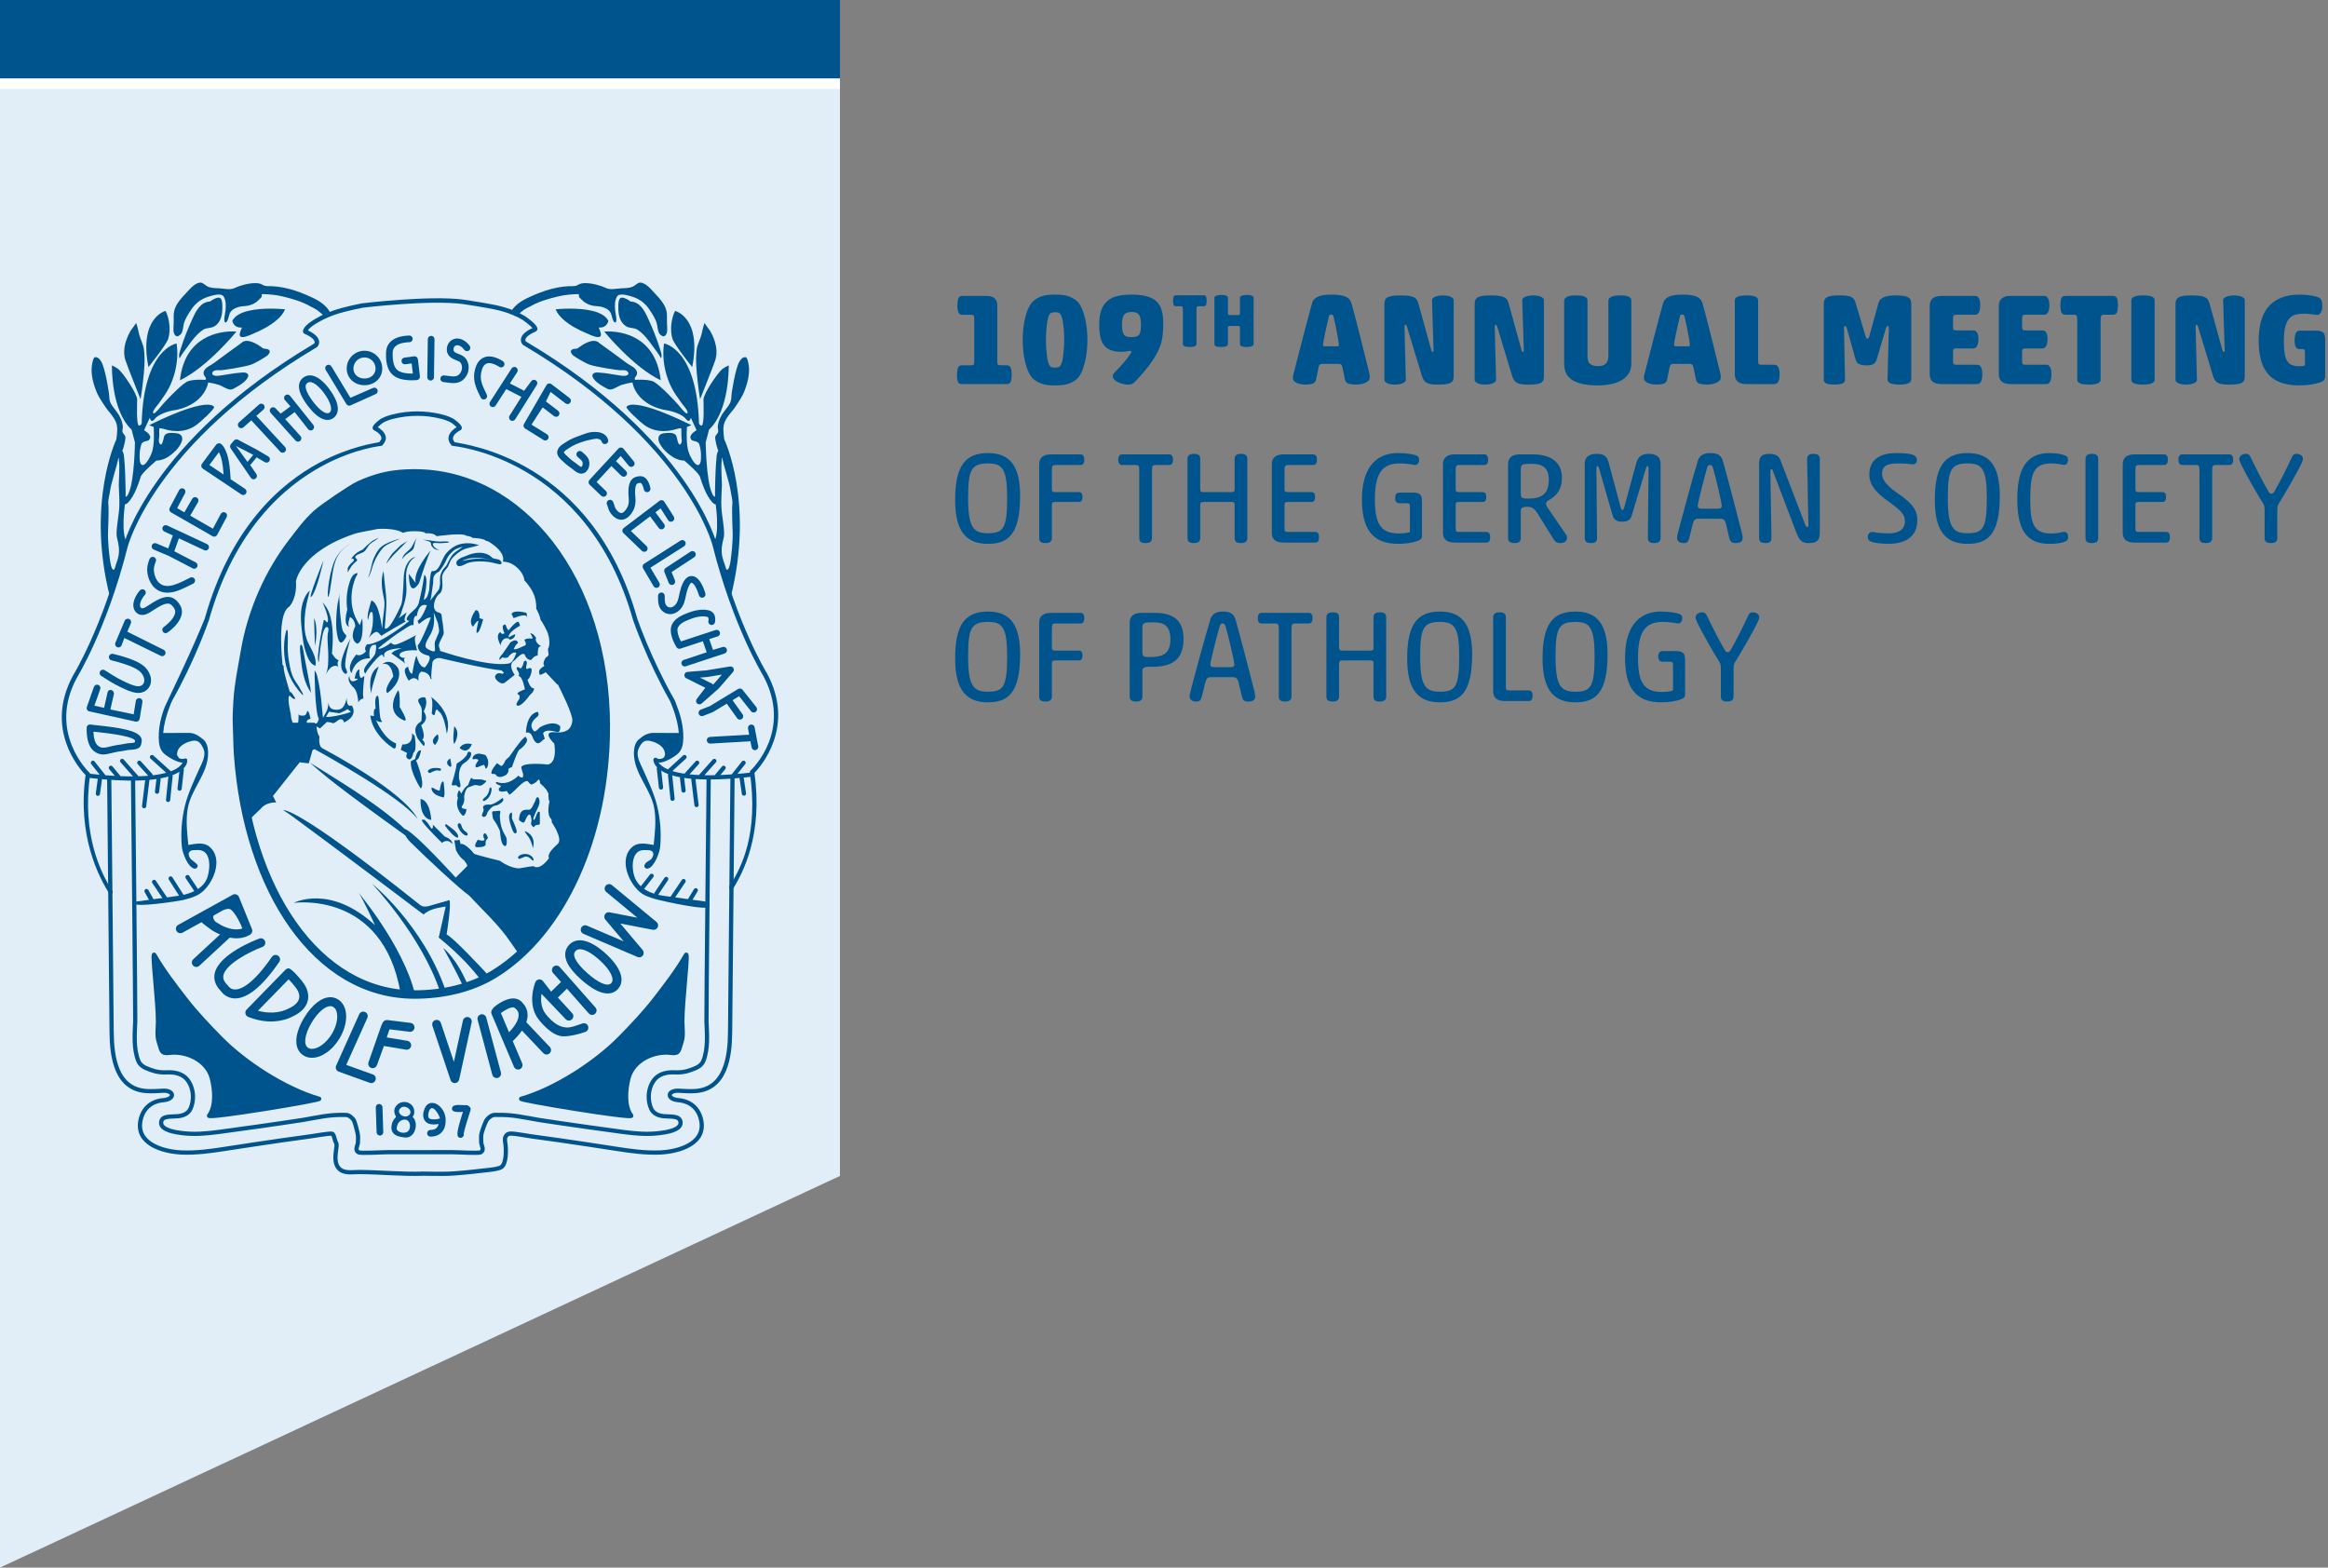 <?xml version="1.0" encoding="UTF-8"?><svg xmlns="http://www.w3.org/2000/svg" viewBox="0 0 323.147 217.619"><rect x="0" y="0" width="323.147" height="217.619" fill="#808080" stroke="none"/><g id="Siegel"><polygon points="0 0 0 217.619 116.593 163.245 116.593 0 0 0" fill="#e1edf7"/><path d="M102.957,108.075l.309,2.093M94.675,108.019l.207,1.725M96.239,108.151l.443,3.605M93.015,107.585l.337,3.303M91.457,106.671l.298,2.652M90.987,105.477s-.131,3.595,13.356,2.054M94.675,108.019l.207,1.725M96.239,108.151l.443,3.605M93.015,107.585l.337,3.303M91.457,106.671l.298,2.652M90.987,105.477s-.131,3.595,13.356,2.054M101.745,107.748l1.47-1.86M96.774,105.885l-1.575,1.743M97.165,107.867l1.988-2.232M92.781,107.145l2.234-2.049M14.366,107.748l-1.47-1.86M19.337,105.885l1.575,1.743M99.394,107.854l1.05-1.267M16.442,107.854l-1.052-1.267M19.111,108.072l-2.154-2.437M23.432,107.206l-2.336-2.11M13.885,108.014l-.3,2.174M22.008,108.176l-.207,1.725M20.445,108.306l-.441,3.605M23.67,107.74l-.338,3.303M25.227,106.828l-.297,2.652M25.698,105.635s.13,3.594-13.356,2.053M22.008,108.176l-.207,1.725M20.445,108.306l-.441,3.605M23.67,107.74l-.338,3.303M25.227,106.828l-.297,2.652M25.698,105.635s.13,3.594-13.356,2.053M95.666,125.1l.914-1.511M93.317,124.648l1.573-2.338M91.123,124.048l1.358-2.033M89.183,123.216l1.27-1.634M21.12,125.1l-.783-1.406M22.961,124.765l-1.571-2.336M25.259,124.43l-1.575-2.482M27.173,123.479l-1.147-1.724" fill="none" stroke="#00548d" stroke-linecap="round" stroke-linejoin="round" stroke-width=".585"/><path d="M61.719,116.117l-1.634-1.634s.075.712-.223.52c0,0-.834-1.48-1.188-1.188,0,0-1.031-.479,2.675,3.194,0,0,.757-.683,1.41.149,0,0,.194-.54-1.039-1.041" fill="#00548d"/><path d="M67.085,111.175c.173.083.422-.152.544-.255.249-.207.425-.515.515-.823.051-.181.099-.383.083-.572-.019-.241-.125-.297-.269-.09-.03.042-.026.16-.035.212-.037.164-.087.327-.159.478-.087.178-.2.364-.358.487-.082.064-.569.444-.321.563" fill="#00548d"/><path d="M59.413,106.979c-.056.114.03.249.133.305.128.072.237-.019.35-.08.154-.083.316-.154.483-.207.16-.051.311-.088.475-.032.128.042.216.087.319-.038.109-.133.035-.212-.107-.258-.237-.075-.665-.059-.744-.056-.189.01-.378.034-.553.109-.115.051-.298.14-.354.258" fill="#00548d"/><path d="M60.383,103.419s.755-.781.37-1.485c0,0-1.209.813-.37,1.485" fill="#00548d"/><path d="M59.824,96.735c.356.457.101,2.312.101,2.312.354.449.441.095.441.095.175-1.159.494-.403.494-.403.85.446,1.156,3.121,1.156,3.121.951-2.979-2.192-5.125-2.192-5.125" fill="#00548d"/><path d="M63.024,109.032c.135-.005.208-.08.338.011.125.09.244.281.431.25.318-.053-.071-1.071-.079-1.28-.018-.516.011-1.094.263-1.559.079-.146.196-.343.34-.436,1.397-.884,1.041-1.56,1.041-1.56-.444-.306-.491.164-.491.164-.018.184-.242.404-.358.531-.257.276-.584.526-.904.722-.152.093-.223.088-.239.287-.018.244-.061.463-.12.701-.091.351-.178.704-.269,1.055-.088.345-.245.717-.285,1.068.104.03.225.05.332.046" fill="#00548d"/><path d="M61.041,109.737c-.149.048-.382-.079-.516-.133-.191-.08-.757-.524-.614-.026.038.127.093.249.172.358.334.471.904.595,1.414.76.407.133.074-2.154.074-2.154-.335-.332-.512,1.042-.529,1.195" fill="#00548d"/><path d="M66.611,109.071c.228.011.401-.152.569-.287.12-.096.311-.25.34-.406-.218.022-.419-.135-.629-.162-.258-.034-.521-.016-.779-.026-.231-.008-.558.019-.68-.226-.119.14-.191.353-.265.52-.027.059-.213.579-.255.579-.002,0-.276-.006-.892,1.113,0,0-.241-.624-.372-.37,0,0-.309.683-.074.965.008.01-.059.178-.064.192-.042.168-.071.338-.071.512-.003.584.215,1.097.582,1.546.083.103.229.29.372.183.221-.167.374-.617.343-.888-.21-.034-.661-.01-.641-.332.005-.082.103-.16.141-.226.075-.123.125-.269.162-.409.064-.244.066-.507.03-.755,0,0,.139-1.18.632-1.309.255-.066.486-.205.739-.277.308-.088.51.05.81.064" fill="#00548d"/><path d="M63.056,100.82s-.281,2.12,0,2.45c0,0,.97-1.486,0-2.45" fill="#00548d"/><path d="M67.391,104.839c-.066-.075-.346-.111-.444-.138-.128-.034-.26-.064-.393-.079-.269-.027-.576.085-.775.269-.085.077-.274.386-.157.479.026.021.069.03.133.024.149-.016.29-.053.439-.01.058.016.273.096.204.186-.702.928-.26.961-.26.961.143.01.382-.13.516-.18.159-.059.321-.13.486-.173.117-.03.255.468.285.545.292-.125.359-.635.345-.908-.016-.356-.143-.707-.38-.978" fill="#00548d"/><path d="M65.501,103.308s-1.135-.386-1.703.521c0,0,1.033,1.094,1.703-.521" fill="#00548d"/><path d="M64.545,115.381c-.064-.043-.12-.093-.172-.152-.096-.112-.175-.247-.241-.38-.071-.143-.09-.37-.212-.492-.022-.022-.047-.04-.075-.055-.16-.075-.313.063-.313.228,0,.189.106.406.194.569.162.301.388.566.675.758.125.083.427.261.504.019.075-.233-.212-.393-.361-.496" fill="#00548d"/><path d="M62.537,114.855l-.595-.446s-.242.096-.149.223c0,0,.035.048.093.128.29.39,1.185,1.535,1.679,1.525,0,0,.326-.491-1.028-1.43" fill="#00548d"/><path d="M61.532,131.608s1.693,2.984,2.816,5.455c.215-.061.431-.115.645-.183-1.57-3.837-3.46-5.272-3.46-5.272" fill="#00548d"/><path d="M51.619,122.653s6.94,7.291,9.487,15.081c.265-.035.529-.074.792-.117-3.154-9.259-10.279-14.964-10.279-14.964" fill="#00548d"/><path d="M61.993,129.726s.685-4.2.394-4.772c-.712.215-1.429.419-2.149.616-.621.172-1.355.515-1.934.053-17.514-13.973-18.986-13.144-18.986-13.144.034.013.067.038.098.058.781.473,1.509,1.052,2.247,1.591,1.451,1.062,2.893,2.134,4.334,3.209,1.709,1.275,3.416,2.553,5.12,3.834,1.538,1.155,3.074,2.311,4.61,3.469,1.021.771,2.033,1.554,3.063,2.311.779-.736,2.049-.948,3.077-1.103l-.965,4.307c2.965,2.412,4.801,4.487,5.922,6.021.359-.157.715-.321,1.062-.502l-.393-.601s-4.577-4.963-5.5-5.345" fill="#00548d"/><path d="M52.065,128.445c-6.268-5.789-11.286-3.106-11.286-3.106,0,0,12.341-1.791,14.815,12.474.649.08,1.318.12,1.996.13-1.665-6.708-7.829-14.028-7.829-14.028.558.718,2.303,4.53,2.303,4.53" fill="#00548d"/><path d="M58.451,100.151c-.657.378-.927.945-.744,1.668.071.289.183.561.345.811.063.099.755.951.768.938.29-.284.037-.688-.22-.89.523-.311.01-1.589-.149-2.008.364-.17.595-.669.595-.669.194-.42.029-.877-.223-1.256.213-.444.411-.935.34-1.438-.011-.072-.08-.483-.191-.499-.372-.051-.616.063-.754.164-.093.071-.138.133-.138.133-.175.247.329.861.401,1.098.112.37.08.776.056,1.156-.008.099.002.741-.087.791" fill="#00548d"/><path d="M59.863,113.815c-.237-2.923-1.485-2.896-1.485-2.896-.069,2.901,1.485,2.896,1.485,2.896" fill="#00548d"/><path d="M72.253,113.999c.101.067.199.138.308.188.244.109.374-.382.441-.52.72-1.486.776.277.776.279.005.12-.072.244-.066.372.005.101.04.191.099.274.074.106.175.202.297.25.03-.074.09-.164.154-.213.083-.061.186-.091.284-.114.199-.045.394.03.39-.225-.01-.504.002-1.01.002-1.515-.284-.443-.585.669-.585.669-.018.064-.194.516-.313.345-.027-.038.003-.178.008-.225.018-.117.083-.221.122-.332.043-.119.088-.237.138-.353.093-.221.2-.435.308-.649.21-.425.374-.858.213-1.328-.03-.095-.149-.292-.269-.229-.157.083-.199.386-.271.534-.091.188-.186.375-.285.56-.074.141-.167.399-.311.487,0,0-.079.167-.313.149-.114-.006-.234-.002-.348.005-.253.014-.502.079-.667.285-.16.199-.242.471-.277.722-.018.117-.059.273-.037.388.005.022.01.042.019.058.037.071.112.088.184.138" fill="#00548d"/><path d="M62.063,105.883c.008.242.189.441.402.54.435.202-.051-1.081.072-1.148-.226.123-.486.324-.475.608" fill="#00548d"/><path d="M72.052,119.233c.061.032.738-.303.855-.321.298-.045.476.08.704.255.077.058.314.369.43.287.019-.014.029-.037.032-.063.01-.091-.064-.234-.093-.285-.079-.152-.212-.257-.35-.351-.398-.276-1.057-.258-1.467-.021-.002,0-.5.29-.111.499" fill="#00548d"/><path d="M72.845,115.375c-.008.208.446.616.704,1.114.305.589.423,1.262.423,1.262.52-1.91-1.127-2.376-1.127-2.376" fill="#00548d"/><path d="M53.773,96.216s2.181-1.519,1.517-3.404c0,0-.914-1.602-2.259-.606,0,0,1.22-.56,1.56,1.708,0,0-1.419,1.815-.818,2.303" fill="#00548d"/><path d="M47.957,88.577c.109-.17.133-.263.099-.348-.032-.082-.117-.156-.233-.287-.403-.457-.406-1.18-.489-1.754-.148-1.033-.2-2.075-.233-3.117-.006-.234-.013-.47-.013-.704.002.569-.205,1.193-.269,1.761-.127,1.127-.226,2.306-.095,3.438.034.301.192,1.653.616,1.634.277-.014.491-.427.616-.622" fill="#00548d"/><path d="M48.495,89.154c.048-.172.103-.343.154-.513-.257.494-.505.993-.717,1.509-.305.746-.68,1.685-.55,2.508.034.216.122.455.255.63.125.165.414.398.521.131.098-.244-.2-.621-.225-.868-.035-.364.005-.741.059-1.1.117-.778.29-1.539.502-2.298" fill="#00548d"/><path d="M46.079,90.72c.148-1.647.202-3.329-.176-4.95-.162-.694-.439-1.337-.901-1.883-.074-.087-.151-.17-.225-.258,0,0,1.147,2.516.611,2.784,0,0-.401-.526-.451-.297,0,0-1.159,5.423-.688,5.806.018-.188.035-.375.056-.564.095-.843.191-1.692.348-2.527.085-.451.144-.94.33-1.363.075-.17.244-.529.471-.402.282.156.055.733.035.961-.088,1.02.101,2.099.082,3.129-.014.766.011,1.708-.338,2.413.196-.309.403-.635.673-.885.236-.218.969-.467,1.095.034-.148-.306-.231-.803.029-1.074-.431-.085-.717-.577-.953-.922" fill="#00548d"/><path d="M50.134,94.136c-.361-.202-.236-1.188-.236-1.188-.491-.03-.675,1.262-.675,1.262,0,0,.911-.074.082.293-.831.367-.805-.664-.805-.664-.446.757.609,1.628.609,1.628.479.5.563,1.411.645,2.069.074-.311.436-.571.75-.577-.297.006.075-3.119.075-3.119l-.446.297Z" fill="#00548d"/><path d="M43.748,89.606c.471-2.671-.149-3.788-.149-3.788,0,0,.098,4.083.149,3.788" fill="#00548d"/><path d="M42.424,92.053c-.08-.412-.152-.827-.231-1.24-.04-.216-.059-.433-.112-.648-.03-.127-.111-.616-.266-.661-.17-.048-.162.268-.168.38-.021.439.05.888.091,1.325.165,1.66.436,3.648,1.491,5.006-.114-.146-.112-.576-.144-.747-.22-1.139-.439-2.277-.661-3.416" fill="#00548d"/><path d="M42.269,86.794c-.013-1.401.167-2.716.556-4.06.037-.133.114-.696.255-.776-.415.239-.678.752-.86,1.174-.665,1.552-.457,3.257-.268,4.883.095.816.205,1.644.468,2.428.231.685.569,1.775,1.376,1.976.188-1.158-.544-2.168-1.01-3.165-.37-.791-.51-1.589-.518-2.458" fill="#00548d"/><path d="M57.375,104.488c.563-.221.184-2.332.184-2.332l-.37-.37c.183,1.754-1.337,1.559-1.337,1.559l-.221.742.89.446c-.407.752.298.89.298.89.431-.019.556-.935.556-.935" fill="#00548d"/><path d="M58.482,109.384c.518-.807-.683-3.715-.683-3.715,0,0-.183-.042.128-.221.311-.178.52-1.262.52-1.262-.601-.164-.818,1.188-.818,1.188-.334.135-.593.297-.593.297-.154,1.477,1.341,3.764,1.341,3.764l.106-.05Z" fill="#00548d"/><path d="M67.242,115.693s-.354.18.022.843c.037.066-.127.133-.157.143-.212.069-.439-.005-.641-.069-.154-.05-.204.022-.265.151-.056.117-.133.228-.18.35-.074.196-.135.487.159.497.303.01,1.3.011,1.227-.438-.034-.213.016-.468.154-.638.061-.077.154-.125.154-.237,0-.088-.067-.183-.103-.261-.053-.117-.192-.42-.37-.34" fill="#00548d"/><path d="M41.48,95.298c-.226-.364-.487-.706-.691-1.084-.37-.69-.513-1.464-.649-2.229-.125-.707-.205-1.414-.208-2.134-.002-.699.059-1.406.005-2.104-.006-.099.006-.356-.125-.3-.104.045-.157.425-.18.518-.066.277-.111.561-.143.845-.077.682-.072,1.374-.027,2.059.141,2.126,1.02,4.028,2.505,5.569.024.027.048.045.085.048.067-.176-.175-.459-.253-.621-.096-.194-.202-.383-.318-.568" fill="#00548d"/><path d="M52.214,100.003c.81.473.831.095.831.095-.518-.01-.316-3.51-.608-3.51-.545,0-.297,1.782-.297,1.782-.377.016-.223,1.039-.223,1.039l-.52-.074c.348,2.748,3.058,4.434,3.058,4.434.64.512.507-.572.507-.572-1.735-.662-2.748-3.193-2.748-3.193" fill="#00548d"/><path d="M55.481,98.146c.061-2.348-.223-2.303-.223-2.303,0,0-2.064,2.955.816,4.16.776.324-.593-1.857-.593-1.857" fill="#00548d"/><path d="M52.57,92.526c-1.766,1.005-1.033,3.78-1.033,3.78-.053-.778,1.033-3.78,1.033-3.78" fill="#00548d"/><path d="M73.156,85.671c.133.629-.075-.593-.075-.593,0,0-1.735-.5-2.078.148l.297.593s1.724-.776,1.857-.148" fill="#00548d"/><path d="M71.744,97.924c.545.358,1.783-1.411,1.783-1.411.728-.616.593-.965.593-.965-.587.043-.892-1.188-.892-1.188.431-.268.678-1.382.52-1.559-.024-.029-.058-.046-.096-.056-.192-.045-.497.13-.497.13-.26.051-.002-.855-.002-.855-.136-.595-.444-.14-.444-.14-.192.827-.446.92-.446.92-.741-.513-.502.154-.502.154.486.622.205.885.205.885.603.061.892,1.857.892,1.857-1.435.528-.954.685-.954.685.446.181.114.758.114.758-.495.63-.274.784-.274.784" fill="#00548d"/><path d="M74.12,101.488c-.034-.034-.066-.069-.095-.103-.827-.981.606-1.921.606-1.921.287-.313.008-.649.008-.649-1.636.303-1.632,2.896-1.632,2.896.637-.165.847.447.847.447.364,1.009.736.997.736.997.265.154.746-.407.746-.407l.284-.18-.236-.784c.431-.718,1.98-.128,1.98-.128.484.005.396-.837.396-.837-.959-.972-2.822.149-2.822.149-.71.784-.818.52-.818.52" fill="#00548d"/><path d="M70.706,105.036l-.521.462s-.401.983-.669.816l-.52-.37s-1.018,1.11-.742,1.485c0,0,.441-.014.521.074l.077.09s.292.601,1.377,0c0,0,.496-.406.327-.832,0,0,.087-.128.52-.297,0,0,.827-2.527,1.114-2.45,0,0,1.424-1.063.816-1.634,0,0,.106-.845-2.301,2.657" fill="#00548d"/><path d="M71.076,115.078c.351.991.621.487.621.487.2-.183-.619-1.897-.621-1.899-.066-.138.079-.723-.047-.845-.01-.01-.021-.016-.034-.019-.085-.022-.186.112-.221.17-.221.345-.061.901.029,1.264.072.289.175.563.273.842" fill="#00548d"/><path d="M67.057,112.05c-.005.138.082.261.075.398-.005.146-.098.3-.151.431-.056.14-.149.274-.045.417.063.083.173.125.274.109.285-.043.391-.398.454-.629.109-.184.245-.356.391-.512.119-.128.255-.247.407-.335.176-.101.361-.088.542-.156.241-.09.494-.247.68-.425.08-.077.167-.173.186-.289.005-.032-.063-.324-.106-.289,0,0-1.297,1.023-1.806.927-.25-.046-.893.008-.903.351" fill="#00548d"/><path d="M43.227,82.833c.757-.774,1.682-5.059,1.682-5.059,0,0-2.316,5.705-1.682,5.059" fill="#00548d"/><path d="M69.425,113.87c-.022-.25-.058-.504-.042-.754.013-.164.138-.425.019-.524-.03-.026-.079-.04-.151-.038-.178.005-.356.04-.536.053-.133.008-.334-.04-.388.123-.045.136.019.33.037.471.021.167.021.337.095.492.066.138.175.25.26.375.197.293.359.608.512.927.059.128.133.25.167.39.03.14.029.284.04.425.014.183.045.364.079.544.058.324.131.73.372.978.055.055.138.127.223.122.207-.01.229-.388.231-.52.006-.223.008-.454-.069-.665-.066-.181-.178-.338-.271-.505-.079-.138-.151-.282-.212-.428-.191-.462-.319-.967-.366-1.466" fill="#00548d"/><path d="M69.443,87.75c-.791.484.074,1.857.074,1.857-.058-.213.213-.949.709-.997.496-.05.479.18.479.18.731-.03.816-.667.816-.667,0-.223-.89.37-.89.37-.223-.678,1.559-1.634,1.559-1.634l-.138-.398c-.152-.572-1.238.776-1.238.776l-.178.202c-.178.202-.451-.728-.451-.728-.816-.074-.149,1.188-.149,1.188-.37.297-.593-.149-.593-.149" fill="#00548d"/><path d="M57.702,80.927l-.957-1.272c.056,3.63,1.432,1.272,1.432,1.272,1.183-3.748,1.604-4.514,1.604-4.514,0,0-2.503,2.829-2.078,4.514" fill="#00548d"/><path d="M66.175,87.824s.316.366.892-1.857l-.52-.148s.107-1.161-.521-1.114c0,0-1.19,1.544-.37,2.303,0,0,.693-1.081.742-.744,0,0-.377,1.576-.223,1.56" fill="#00548d"/><path d="M51.726,85.114s.282,1.982-.552,3.452c0,0,.89-1.188,1.336-.742l.446.446c.327-.281,3.119-1.857,3.119-1.857,0,0,.401-.191.149-.22-.253-.029.225-1.191.225-1.191l-1.19.892c.33-.279.468-.97.606-1.357.316-.888.55-1.732.556-2.684.005-.834-.125-1.682-.005-2.513.095-.656.451-1.523,1.062-1.881.082-.048.204-.122.305-.104-.301-.05-.598.112-.803.314-.819.803-.932,1.881-.965,2.973-.019.552-.037,1.103-.093,1.652-.055.521-.055,1.272-.269,1.751-.319.709-.654,1.414-1.057,2.081-.172.282-.67,1.225-1.134,1.145-.019-.003-.038-.008-.059-.016.038-.497.071-.997.112-1.494.035-.399.051-.8.088-1.199.149-1.592-.223-3.234-.318-4.838-.008-.131-.077-.383-.03-.513-.443,1.249-.242,2.617.038,3.868.186.835-.019,1.764-.104,2.604-.053.54-.104,1.079-.157,1.618,0,0-.369-3.69-1.478-3.93,0,0-.776,2.285-.452,2.673,0,0,.258-1.624.625-.928" fill="#00548d"/><path d="M48.495,86.994c-.35-.208.08-1.323.08-1.323.71.273.742,1.262.742,1.262-.919,1.897.242,2.415.242,2.415,1.071-.109.723-3.529.723-3.529l-.334.965c-2.239-3.214-.547-6.682-.547-6.682.087-.172.213-.356.253-.537-.765-.006-1.039.962-1.212,1.541-.215.718-.318,1.472-.322,2.221-.002.316,0,.632.035.946.011.095.072.261.047.358-.632,2.386.292,2.364.292,2.364" fill="#00548d"/><path d="M60.383,89.061c-.085.338-.021.669-.006,1.012.011.249.003.404-.279.346-.172-.037-.326-.115-.483-.191-.25-.119-.553-.257-.555-.579-.002-.269.127-.537.241-.775.146-.301.337-.579.494-.876.141-.268.39-.868.447-1.494.069-.75-.066-1.512-.038-1.451.018.042.361.826.54,1.336.114.316.093.43.107.492.103.446.175.807-.058,1.209l-.411.97ZM59.68,83.429c.119-.184.197-.741.233-1.025.061-.497.154-.993.213-1.488.019-.176-.053-.643.154-1.007.216-.378.667-.56.667-.56.22-.287.457-.611.609-.861.337-.553.508-1.105.802-1.45.194-.229.423-.446.654-.638.324-.273,1.35-.592,1.155-.439-.277.213-1.063.701-1.286.97-.257.311-.463.659-.643,1.02-.141.284-.236.571-.478.791-.289.263-.515.741-.619,1.11-.117.409-.04.81-.048,1.113-.005.106-.016.213-.038.318-.048.223-.061.494-.213.659.197-.242-.164.234,0,0-.024.027-.484.627-.504.657-.125.194-.539.646-.657.831M74.951,89.606s-.795-.512-.532-1.039c0,0-.311-.616-.818-.669,0,0,.467.765.298.742,0,0-.962-.074-1.114.223,0,0,.532.712-.101.815,0,0-1.054.561-1.384.447,0,0,.343-.823.606-.816,0,0-.045-.824-1.052-.14,0,0-.877,1.315-1.114,1.624,0,0-.617.598-.372.816,0,0,.447-.54.521-.297,0,0,.686.082.747-.223,0,0,.574-.738,1.034-.446,0,0-.436,1.408-1.021,1.45l-.018.018c-2.973.528-9.565-1.764-9.565-1.764.091-.26-.202-.438-.133-.848.098-.571.696-1.307.662-1.666-.056-.595-.095-1.182-.223-1.767-.053-.239-.005-.654-.154-.852-.139-.183-.444-.178-.625-.309-.726-.518-.213-1.905.303-2.394.109-.103.213-.136.298-.279.345-.587.188-1.413.168-2.057.01-.484.314-.912.632-1.252.237-.255.321-.576.455-.887.143-.327.356-.603.617-.847.582-.544,1.143-.944,1.935-1.121.252-.058.505-.115.758-.175.25-.059.487-.16.741-.196-1.026-.401-2.445-.406-3.403.151-.431.25-.892.627-1.201,1.018-.638.807-.888,2.561-1.915,2.407-.034-.005-.064.027-.091.082l.003-.082s-.002.034-.005.083c-.144.274-.241,1.246-.305,2.524-.162.755-.403,1.374-.762,1.337,0,0,.792-3.077.074-3.416-.178,1.315-.441,2.607-.762,3.893-.168.672-.73,1.007-1.187,1.467-.273.274-.888.972-.117,1.028,0,0-3.985,3.289-5.888,3.265,0,0-.476.473-.141.967,0,0-.664.811-1.337.444,0,0-1.437,1.543-.669,2.599,0,0,.398-2.122,2.569-2.08-.095-.002-.359-2.149.839-1.847.04.367-.024.797-.106,1.155-.164.718-2.195,2.078-1.365,2.838-.127-.117,2.112-3.053,2.37-2.59.33.59.223.074.223.074,0,0-.367-.903,2.452-1.039-.431.151-1.164.358-1.44.747.391.277.794.54,1.179.829.242.18.526.326.698.576-.045-.241-.311-.76.098-.781-.301.016-1.057-.114-.795-.592.138-.25.715-.386.956-.423.471-.074.981-.071,1.459-.059-.08-.002-.273-.943-.289-1.038-.063-.348-.125-.815.168-1.079-.879.459-1.732.933-2.67,1.272-.374.135-.619.066-.895-.213-.135.197-1.671,1.164-1.737.762,1.174-.93,2.375-1.892,3.658-2.667.282-.168.876-.637,1.232-.529.006-.26-.056-1.434.465-1.264,0,0,.173-1.915,1.403-1.482-.127.334-.271.665-.428.986-.167.34-.508.997-.877,1.134.038.16.123.322.189.479,0,0,.871-.747,1.331-.868.04-.01.083-.024.115-.024h.26c-.088.061-.149.22-.202.374-.03.093-.061.183-.087.249-.03.072-.063.146-.093.218-.08.194-.16.388-.244.58-.236.552-.483,1.1-.749,1.64-.03.063-.409.805-.478.726,0,0-.228,1.155,1.48,1.485.58.396-.499,1.632-.499,1.632-.805.048-1.143-1.559-1.143-1.559-.205-.12-.613,2.442-.613,2.442-.374,0-.544-.77-.584-.978-.051.027-.109.056-.188.095-.728.358.284,1.857.284,1.857.821-.802,1.334-.003,1.334-.003,0,0,.035.059.01-.216-.071-.792.375-1.046.375-1.046,1.188.056,1.289.969,1.289.969,0,0,.269.172.148,0-.122-.172.133-2.285.133-2.285,0,0,.225-.637,1.034-.574,0,0,6.528,1.565,8.581,1.724l-.021.022s.662.436.005.436c0,0-.576-.269-.858.231-.281.502.702,1.164.965,1.114l.261-.05,1.448-1.139s-1.074-1.426-.043-1.992c0,0,.136-.152.326-.335.111-.106.239-.223.369-.324.237-.186.478-.321.611-.245.462.261.115.133.115.133,0,0,.38.813.924.683,0,0,.425-.632.89-.593,0,0-.026-1.249.298-1.262.324-.014.013-.149.013-.149" fill="#00548d"/><path d="M64.206,77.827c-.013-.008.572-.221.818-.277,1.539-.343,3.523.257,3.523.257-2.356-.651-4.163.128-4.341.021M69.28,77.697c-.223-.106-.792-.107-.951-.269-1.402-1.419-3.714-.223-3.714-.223-.378.135-1.445.473-1.249,1.086.231.725,1.268-.063,1.621-.157.928-.25,1.942-.245,2.888-.115.481.066.945.229,1.419.301.597.09.277-.483-.014-.622" fill="#00548d"/><path d="M46.362,78.025c-.884,2.316-1.009,5.468-.738,4.729.192-.524.208-1.153.306-1.605.04-.189-.037.196,0,0,.199-1.086.266-2.484.773-3.618.394-.88,1.134-1.56,1.907-2.065-.972.605-1.834,1.475-2.248,2.559" fill="#00548d"/><path d="M45.66,98.808l1.461.208s.961-.42,1.111-.579c0,0,.398.318.481.386,0,0-.433.18-1.106.343-.43.103-1.503.39-2.352.361l.406-.72ZM57.866,65.671c-1.719,0-3.513.244-5.181.646-1.626.394-3.297.906-4.769,1.7-.542.293-.928.588-1.443.928-3.162,2.085-5.831,5.12-7.859,8.345-6.547,10.404-6.379,24.714-3.89,36.388l1.567-1.506c.024-.026.04-.058.066-.083.46-.441,1.102-.701,1.979-.696l-.446-.892,3.712-4.678,1.262.149.518-1.842.273-.133c1.352.725,12.147,6.748,14.278,9.669,0,0-.941-3.18-13.269-9.843-.518-.43-.321-1.592-.321-1.592-.265-.284-.372-.962-.417-1.395l.492.281.965-.892c.457.027.832.165.832.165.175.061.8-.462.8-.462.617-.35.744.37.744.37,2.112-1.033,1.065-2.373,1.065-2.373l-.127.034c-.641.17-.568-1.076-.568-1.076-.104.476-.237.961-.558,1.336-.34.401-1.256.406-1.645.091-.228-.183-.326-.548-.313-.834-.016.295-.067.593-.14.879-.12.483-.423.856-.643,1.289-.165-1.687-.282-3.404-.637-5.067-.09-.427-.181-1.02-.443-1.39-.021-.029-.037-.085-.08-.091,0,0,.01,5.592.577,6.684,0,0-.04.468-.353.669,0,0-.08-.024-.199-.04l-.016-.08h-1.078c-.072-.194-.016-.422.51-.548,0,0-.261-1.318-.479-1.039,0,0-.12.664-.52.593,0,0-.718.104-.669-.297,0,0,.029.775-.059,1.291h-.75s-.095-.236-.216-.638c-.026-.173-.048-.369-.063-.598,0,0-.619-2.625-.099-2.505,0,0,.504.625.736.37,0,0-.736-1.262-.736-.816,0,0-1.017-3.156-.872-3.682l-.165-.167c-.13-1.345-.212-2.694-.199-3.897.019-1.915.276-3.459.946-4.035l.223-.191s1.055-1.068.892-3.494c0,0,.617-4.014,7.999-6.531.941-.321,2.12-.441,3.289-.709,0,0,2.376-.213,3.565.529,0,0,.423-.16.97-.202.892-.066,2.089.006,2.149.276,0,0,.972-.101,1.408.263l.159.131s3.646-.532,4.124-.053c0,0,.646.058.832.289,0,0,1.579.043,1.87.407,0,0,.223-.037.797.382l.112.082s1.817,1.174,1.45,2.433c0,0,.606-.035,1.256.314.783.42,1.64,1.308,1.73,2.287,0,0,.707.706,1.169,1.632.367.738.521,1.639.467,2.282,0,0,.197.342.334.682.136.34.265.627.245.815,0,0,.515.725.916,1.624.385.866.452,1.982.136,2.508l.095.783c-.079.149-.17.282-.263.301-.226.048-.621,1.001-.356,1.153.265.152-1.086.375-.595,1.337,0,0,.266-.029.818-.372l1.655,1.766s-.01-.064-.027-.167c.478.933,2.181,4.326,2.057,5.159,0,0-.038.568-.362.993-.298.394-.956.683-1.905.597,0,0-2.158-.377-.245,1.549,0,0,.457,2.295-.645,2.835-.069.026-.151.056-.213.082-.225-.024-3.43-.356-3.723.361,0,0,.087.454.261.917.016.258.005.54-.12.539,0,0-.447-.061-.52-.297,0,0-1.376,1.552-3.045.892,0,0-.438.154.521.52,0,0,.274-.01-.192.372,0,0-.281.71,1.082.37l.372.52s.492-.342.882-.744c0,0,1.345-1.486,1.703-1.094,0,0,.205.3.459.427,0,0,.548-.16.818-.52l.226-.204c.115.13.199.301.152.529,0,0,.933.771,1.039,1.188.106.417.139,0,.139,0,0,0-.038,1.297.157,1.337,0,0-.497,1.767.223,2.449,0,0,.151.289.075.447,0,0,1.6,2.274.85,2.994-.109.103-.181.172-.236.226-.399.351-1.276,1.207-.986,1.756,0,0-1.159,1.724-2.122,1.161,0,0,.475-.183-1.972.258,0,0-1.097.115-2.739-1.049,0,0-2.987-.714-3.563-.965,0,0-1.151-1.499-1.894-1.366l-.112-.564-.742.074.223,1.337s.463.999,1.102,1.395c0,0,.572.659.457.832l-1.592,1.594c-5.026-5.481-6.608-6.632-7.101-6.775-3.82-3.63-10.835-7.71-13.135-9.179,2.033,1.815,4.033,3.475,13.242,10.094.112.205.26.435.455.664.064.079.131.154.202.225.003.002.005.005.008.008.016.016.037.035.055.053.005.005.01.01.014.014,2.3,2.285,6.897,6.546,8.101,7.364,1.982,2.142,4.177,4.11,5.808,6.547.386.577.847,1.198,1.268,1.826,7.465-6.599,12.193-18.508,12.193-31.843,0-20.505-11.863-35.152-26.499-35.152" fill="#00548d"/><path d="M52.008,74.925s.56-.289.536-.263c-.343.358-.866.547-1.217.896-.33.327-.467.824-.871,1.074-.25.157-.553.216-.811.366-.107.061-.295.154-.326.289-.055.244.26.271.263.457.002.122-.241.274-.316.345-.176.165-.364.345-.502.545-.101.144-.196.309-.281.463-.345.617-.212.125-.212.125.024-.093-.043-.242.011-.38.08-.204.226-.393.366-.56.123-.146.321-.25.425-.409.128-.192-.069-.449-.263-.268-.196.181.287-.839,1.535-1.3,0,0,1.171-1.233,1.663-1.381" fill="#00548d"/><path d="M55.639,74.766c-.613.088-1.642.491-2.162.77-.218.117-.403.244-.563.383-.499.431-.766.977-1.066,1.658-.287.649-.386,1.831-.773,2.604.367-.367.587-1.446.718-1.783.175-.451.369-.903.625-1.313.207-.329.609-1.055,1.248-1.429.035-.021-.035.021,0,0,.627-.37,1.937-.909,1.972-.89" fill="#00548d"/><path d="M58.677,74.933c.26.038.528.096.773.196.106.045.261.091.332.192.079.112.03.26.083.382.053.128.2.279.301.375.263.252.566.231.888.337-.342-.144-.749-.348-.925-.696-.17-.338.12-.374.394-.346.502.051.975.027,1.48-.022.117-.011.263-.018.354-.09-.067-.043-.159-.069-.241-.083-.359-.056-.725.014-1.086.008-.792-.01-1.563-.263-2.356-.252" fill="#00548d"/><path d="M57.882,74.66c-.284.3-.545.994-.775,1.329-.258.377-.675.611-.965.962-.18.215-.285.479-.348.749.03-.131.342-.457.441-.566.14-.154.319-.265.489-.382.342-.239.648-.399.752-.831.059-.249.218-1.062.406-1.262" fill="#00548d"/><path d="M56.577,75.075c-.029.066-.877.536-.938.601-.204.221-.999.967-1.102,1.081-.422.462-.973,1.483-.909,1.47l.938-1.122,2.011-2.03c.027-.046-.03.063,0,0,.061-.123-.115.133,0,0" fill="#00548d"/><path d="M84.09,100.899c0,15.163-6.111,28.489-15.409,34.266-3.286,2.043-7.298,2.896-11.125,2.896-13.648,0-23.141-14.623-24.499-33.221-.101-1.373-.079-2.477-.156-4.104-.053-1.129.005-2.309.077-3.408.168-2.537.617-4.479,1.007-6.814.97-5.805,3.472-11.145,6.507-15.097,1.073-1.398,2.115-2.85,3.424-4.039,1.116-1.015,4.771-3.387,5.38-3.73.903-.507,1.942-.892,2.93-1.207,1.714-.548,3.537-.728,5.33-.728,14.653,0,26.534,14.661,26.534,35.185Z" fill="none" stroke="#00548d" stroke-miterlimit="10" stroke-width="1.171"/><path d="M52.612,153.253c-.257.008-.457.223-.449.479l.111,3.459c.008.25.213.449.463.449h.014c.257-.008.459-.223.449-.479l-.111-3.459c-.006-.257-.221-.444-.478-.449" fill="#00548d"/><path d="M56.815,156.798c-.257.629-1.305.553-1.685.083-.055-.067-.077-.16-.066-.277.037-.411.225-.851.609-1.047.93-.475,1.48.415,1.142,1.241M55.633,153.795c.627-.516,1.809.359,1.153,1.002-.622.611-1.968-.329-1.153-1.002M57.273,155.057c.053-.067.101-.138.138-.213.135-.282.111-.683.032-.936-.09-.29-.29-.545-.564-.718-.486-.305-1.18-.274-1.631.074-.165.128-.457.441-.508.805-.047.324.079.704.223.938.005.008.014.014.019.024-.047.042-.085.091-.111.144-.123.138-.255.293-.348.484-.101.204-.164.449-.191.75-.032.34.056.648.255.893.361.449,1.078.548,1.608.605,1.244.135,1.847-1.488,1.352-2.5-.069-.141-.165-.253-.274-.35" fill="#00548d"/><path d="M59.688,155.312c-.071-.024-.127-.066-.149-.095-.156-.213-.112-.59-.008-.901.43-1.296,1.381.361,1.549.935-.414.151-.967.208-1.392.061M60.697,153.322c-.359-.231-.908-.329-1.323-.026-.319.234-.436.589-.529.871-.18.542-.125,1.066.151,1.438.13.175.322.313.542.39.446.154.93.112,1.345.034-.061.297-.204.518-.422.661-.16.104-.409.164-.72.17-.257.006-.459.218-.454.475.006.253.212.454.465.454h.01c.492-.011.898-.119,1.206-.321.483-.314.779-.818.858-1.456.022-.191.051-.476.026-.763-.069-.786-.5-1.506-1.155-1.926" fill="#00548d"/><path d="M65.098,153.578c-.085-.095-.205-.157-.342-.157l-.297.002c-.383.003-1.52-.183-1.685.303-.265.786.973.64,1.485.627-.914,2.843-.893,3.395-.531,3.56.063.029.128.043.194.043.175,0,.343-.101.422-.271.048-.106.053-.22.022-.324.043-.358.585-2.149.945-3.244.071-.212-.027-.431-.213-.539" fill="#00548d"/><path d="M93.708,43.161c-.532,1.039-.736,2.686-.367,3.861.274.874,2.744,3.937,2.744,3.937,1.352-6.899-2.376-7.798-2.376-7.798" fill="#00548d"/><path d="M97.181,55.418c-.146-.86-.258-1.727-.353-2.593-.156-1.418-.295-2.886-.115-4.309.093-.742.499-1.414.677-2.139.074-.3.125-.608.208-.904.059-.212.115-.455.213-.646-.032.061.696.988.766,1.108.242.415.441.853.592,1.308.295.887.403,1.825.125,2.731-.226.736-2.113,5.444-2.113,5.444" fill="#00548d"/><path d="M91.714,52.788c-.683-6.246-5.627-6.778-7.291-6.778-.343,0-.547.022-.547.022,0,0,4.022,4.95,7.838,6.756" fill="#00548d"/><path d="M79.105,42.845c-1.132,0-1.985.093-1.985.093.245.585.672,1.071,1.147,1.482.903.779,1.985,1.352,3.079,1.815.273.115,1.153.561,1.673.561.287,0,.463-.135.372-.532-.063-.273-.167-.547-.287-.799.056.005.111.006.162.006,1.038,0,1.179-.935,1.179-.935-.714-1.427-3.424-1.692-5.338-1.692" fill="#00548d"/><path d="M85.829,42.746c.008.959.189,1.958,1.047,2.527.513.34,1.114.18,1.599.491.827.534,1.48,1.377,2.04,2.171.414.587.916,1.171,1.251,1.809.196-.427-.082-1.05-.207-1.461-.42-1.366-.981-2.708-1.57-4.009-.496-1.094-1.129-2.367-2.477-2.42-.138-.139-.762-.537-1.169-.537-.122,0-.225.034-.29.122-.253.338-.226.908-.223,1.307" fill="#00548d"/><path d="M92.591,45.078c-.064-.839.114-1.547-.226-2.362-.3-.723-.837-1.323-1.369-1.883-.529-.556-1.113-1.336-1.879-1.571-.082-.026-.157-.037-.228-.037-.406,0-.64.372-1.026.55-.5.233-1.081.221-1.62.247-.422.021-.884.115-1.328.115-.29,0-.572-.04-.832-.17-.568-.282-1.834-.667-2.817-.667-.404,0-.76.064-1.001.228-.263.18-.582.196-.898.196h-.282c-.035,0-.071,0-.104.002-.528.019-1.055.088-1.573.186-1.131.213-2.227.587-3.281,1.042-1.276.552-2.689,1.203-3.313,2.542-.037.079-.011.098.043.098.059,0,.156-.026.239-.026.053,0,.099.011.13.045.107.12.18.25.319.25.074,0,.167-.037.295-.135.229-.176.592-.52.852-.696.351-.241.815-.436.927-.504,1.124-.664,2.609-1.087,3.908-1.392.879-.207,1.743-.281,2.63-.309h.03c.378,0-.019.266.322.545.233.191.414.438.664.606.481.322,1.042.496,1.62.521.011,0,1.559.027,2.001.993.013.029.026.059.037.09.069.191.253,1.15.539,1.185.005.002.013.002.018.002.364,0,.024-1.414.003-1.653-.061-.659-.095-1.427.293-1.998.114-.168.35-.229.633-.229.645,0,1.543.316,1.875.452.81.332,1.475.903,1.953,1.632.388.59.835,1.241,1.021,1.926.112.427.111.912.301,1.315.08.17.386.471.645.471.053,0,.104-.013.152-.042.451-.289.361-1.131.327-1.565" fill="#00548d"/><path d="M101.425,68.189c.069.542.295,1.236.231,1.78-.046.406-.059,1.451.043,3.927.021.532-.026,1.47-.079,2.089-.061.722-.114,1.126-.192,1.74-.038.298-.21,1.503-.552,1.353-.114-.048-.176-.449-.301-.787-.202-.552-.496-1.318-.375-2.368.09-.776.314-1.325.313-1.743-.005-1.304-.332-2.623-.383-3.868-.035-.879.043-2.021.074-2.939.013-.398-.146-2.554-.03-3.353.075-.521-.002-.269.075-.521.178,1.132,1.034,3.553,1.177,4.69M101.737,56.935c.194-.231,1.188-1.706,1.424-2.245.51-1.169.948-2.609.778-3.903-.019-.148-.172-1.159-.415-1.196-.034-.006-.066-.008-.098-.008-.37,0-.625.33-.799.627-.547.944-1.092,4.304-1.103,4.833-.013.558-.123.877-.457,1.35-.168.239-.353.468-.531.702-.489.645-.808,1.296-.9,2.104-.027.239.101.508.051.739-.056.266-.354.446-.407.718-.055.285.258,1.596.427,1.929-.225.322-.228.754-.263,1.131-.103,1.098-.143,2.205-.168,3.308-.006.324-.014.648-.019.972-.003.164-.006.329-.008.494-.002.141.032.348-.018.476-.074-.024-.16-.095-.213-.157-.096-.115-.146-.269-.207-.406-.787-1.743-.855-6.992-.855-6.992.079-.231.462-1.766.462-1.766,2.888-2.683,2.732-8.922,2.732-8.922-.314.151-.613.298-.888.516-.617.483-2.587,3.355-2.611,4.221-.01.362.152,3.589-.265,3.618h-.013c-.188,0-.348-.258-.348-.258-.258-10.468-4.848-11.138-4.848-11.138-.099.646-.117,1.256-.085,1.913.08,1.591.59,3.35,1.403,4.721.342.574.754,1.1,1.126,1.653.186.277.428.51.608.795.08.13.207.3.213.463.003.117-.03.167-.088.167-.261,0-1.02-.983-1.188-1.187-.3-.359-2.426-2.636-3.361-3.186-.438-.257-1.313-.314-1.916-.314-.335,0-.587.018-.63.027-.005.002-.011.003-.016.003-.075,0-.154-.111-.151-.172.008-.144.175-.311.244-.431.109-.186.131-.435.04-.633-.253-.553-.945-.765-1.397-1.113-.693-.531-3.215-2.36-3.775-2.758-.213-.225-.481-.311-.77-.311-.972,0-2.165.977-2.17.981-.2.165-.508.082-.736.173-.431.173-.305.479-.074.768.2.25,1.855,1.209,2.415,1.39,1.1.356,3.873.749,4.118.762.026.002.051.002.079.002.117,0,.253-.008.391-.008.292,0,.595.04.725.295.122.239-.011.396-.239.452-.114.029-.236.04-.361.04-.375,0-.786-.101-1.126-.144-.641-.082-1.284-.233-1.931-.273-.173-.011-.403-.05-.624-.05-.237,0-.465.045-.603.216-.191.241.037.571.194.765.452.564,1.171.928,1.79,1.278.133.075.269.107.407.107.539,0,1.098-.481,1.616-.646.484-.154.985-.266,1.488-.334,0,0,.359,2.837,4.227,3.765.978.143,2.13.422,2.925,1.031.188.143.297.369.5.494.058.035.104.05.146.05.175,0,.229-.268.314-.42.271.568.531,1.132.783,1.708-.47.282-1.243.871-.621,1.408.104.091.864.107.997.532.152.492.244,1.009.242,1.523,0,.298.042,1.177-.305,1.347-.04.019-.08.029-.122.029-.547,0-1.23-1.557-1.32-1.887-.285-1.031-.258-2.34-.208-3.4,0,0,.18-.069.345-.135.035-.014.215-.117.281-.117.005,0,.011.002.014.003-4.755-2.333-7.014-2.848-8.082-2.848-.84,0-.943.319-.943.321-.083.258,1.83,2.056,2.566,2.566.781.542,1.676.779,2.591.779.423,0,.852-.05,1.275-.146.369-.083.765-.253,1.145-.253h.014c.067.428-.01.919.05,1.349.03.233.075.534-.055.747-.075.122-.139.173-.199.173-.269,0-.386-1.094-.504-1.26-.213-.3-.563-.361-.911-.361-.14,0-.277.01-.407.018-.452.027-1.001.077-1.116.609-.098.446.149.848.374,1.209.298.476.728.852,1.161,1.201.579.471,1.278.792,2.035.808,0,0,1.916,1.621,2.166,2.205,0,0,.451,1.608,1.081,2.684.321.548.771,1.179,1.092,1.179.008,0,.014,0,.021-.002,0,0,.613,4.216-.313,5.319l2.391,7.572c3.326-13.112-.89-21.908-.89-21.908-.107-.869-.258-1.709.117-2.526.242-.529.709-1.086,1.082-1.528" fill="#00548d"/><path d="M22.983,43.161c.532,1.039.736,2.686.367,3.861-.274.874-2.744,3.937-2.744,3.937-1.352-6.899,2.376-7.798,2.376-7.798" fill="#00548d"/><path d="M19.511,55.418c.146-.86.258-1.727.353-2.593.156-1.418.295-2.886.115-4.309-.093-.742-.499-1.414-.677-2.139-.074-.3-.125-.608-.208-.904-.059-.212-.115-.455-.213-.646.032.061-.696.988-.766,1.108-.242.415-.441.853-.592,1.308-.295.887-.403,1.825-.123,2.731.225.736,2.112,5.444,2.112,5.444" fill="#00548d"/><path d="M24.977,52.788c.683-6.246,5.627-6.778,7.291-6.778.342,0,.547.022.547.022,0,0-4.022,4.95-7.838,6.756" fill="#00548d"/><path d="M37.586,42.845c1.132,0,1.985.093,1.985.093-.245.585-.672,1.071-1.147,1.482-.903.779-1.984,1.352-3.079,1.815-.273.115-1.153.561-1.673.561-.285,0-.463-.135-.372-.532.063-.273.167-.547.289-.799-.058.005-.111.006-.164.006-1.038,0-1.177-.935-1.177-.935.712-1.427,3.422-1.692,5.337-1.692" fill="#00548d"/><path d="M30.863,42.746c-.008.959-.189,1.958-1.049,2.527-.512.34-1.113.18-1.597.491-.827.534-1.48,1.377-2.04,2.171-.414.587-.916,1.171-1.251,1.809-.196-.427.082-1.05.207-1.461.42-1.366.981-2.708,1.57-4.009.496-1.094,1.129-2.367,2.477-2.42.138-.139.762-.537,1.169-.537.122,0,.225.034.29.122.253.338.226.908.223,1.307" fill="#00548d"/><path d="M24.1,45.078c.064-.839-.114-1.547.226-2.362.3-.723.837-1.323,1.369-1.883.529-.556,1.113-1.336,1.879-1.571.082-.026.157-.037.228-.037.404,0,.64.372,1.026.55.5.233,1.081.221,1.618.247.423.021.884.115,1.328.115.29,0,.574-.04.832-.17.569-.282,1.834-.667,2.819-.667.404,0,.76.064,1.001.228.263.18.582.196.896.196h.284c.034,0,.069,0,.103.002.528.019,1.055.088,1.573.186,1.131.213,2.227.587,3.281,1.042,1.278.552,2.689,1.203,3.315,2.542.035.079.01.098-.045.098-.059,0-.156-.026-.239-.026-.053,0-.099.011-.13.045-.107.12-.18.25-.319.25-.074,0-.167-.037-.295-.135-.229-.176-.592-.52-.85-.696-.353-.241-.815-.436-.928-.504-1.122-.664-2.609-1.087-3.906-1.392-.88-.207-1.743-.281-2.63-.309h-.03c-.378,0,.018.266-.322.545-.233.191-.414.438-.665.606-.481.322-1.041.496-1.62.521-.01,0-1.557.027-2.0.993-.013.029-.026.059-.038.09-.069.191-.252,1.15-.537,1.185-.006.002-.013.002-.019.002-.364,0-.024-1.414-.003-1.653.061-.659.096-1.427-.293-1.998-.112-.168-.348-.229-.632-.229-.645,0-1.543.316-1.876.452-.81.332-1.474.903-1.953,1.632-.386.59-.834,1.241-1.02,1.926-.114.427-.111.912-.301,1.315-.08.17-.386.471-.645.471-.053,0-.104-.013-.152-.042-.451-.289-.361-1.131-.327-1.565" fill="#00548d"/><path d="M16.443,63.499c.079.25,0,0,.077.521.115.799-.043,2.955-.03,3.351.03.919.109,2.061.072,2.939-.051,1.246-.377,2.566-.382,3.868-.002.42.223.967.311,1.743.12,1.052-.173,1.818-.375,2.37-.123.338-.186.738-.3.787-.342.148-.513-1.057-.552-1.353-.08-.616-.131-1.018-.194-1.741-.053-.617-.098-1.555-.077-2.088.101-2.476.09-3.521.042-3.929-.064-.542.164-1.236.233-1.778.143-1.139.999-3.558,1.175-4.69M16.038,58.463c.375.816.223,1.655.115,2.526,0,0-4.216,8.796-.888,21.908l2.391-7.572c-.925-1.103-.314-5.319-.314-5.319.006,0,.014.002.021.002.321,0,.773-.63,1.094-1.179.63-1.076,1.081-2.684,1.081-2.684.25-.584,2.166-2.205,2.166-2.205.755-.018,1.454-.338,2.035-.808.431-.35.863-.725,1.159-1.201.226-.361.471-.765.374-1.211-.115-.531-.662-.58-1.116-.608-.13-.008-.268-.018-.406-.018-.348,0-.699.059-.912.361-.117.165-.233,1.259-.504,1.259-.058,0-.123-.05-.197-.172-.13-.213-.087-.515-.055-.747.059-.43-.019-.92.048-1.349h.016c.38,0,.775.17,1.143.253.423.095.852.146,1.276.146.914,0,1.809-.237,2.59-.779.736-.51,2.649-2.309,2.567-2.566-.002-.003-.104-.322-.945-.322-1.068,0-3.327.515-8.08,2.85.003-.003.008-.003.014-.003.064,0,.244.103.279.117.167.064.345.135.345.135.05,1.06.077,2.368-.207,3.4-.091.329-.773,1.886-1.32,1.886-.042,0-.083-.008-.123-.029-.345-.168-.305-1.047-.305-1.347,0-.513.09-1.029.244-1.522.133-.425.893-.443.997-.532.621-.537-.151-1.126-.622-1.408.252-.577.512-1.14.784-1.708.083.152.138.42.313.42.042,0,.09-.014.146-.05.205-.125.313-.351.5-.496.797-.609,1.948-.887,2.925-1.029,3.868-.928,4.229-3.765,4.229-3.765.502.067,1.002.178,1.486.334.52.165,1.078.646,1.616.646.138,0,.274-.032.407-.107.619-.351,1.337-.714,1.791-1.278.156-.194.383-.524.192-.765-.136-.173-.366-.216-.603-.216-.221,0-.451.038-.624.048-.645.042-1.288.192-1.931.274-.34.043-.75.144-1.126.144-.125,0-.247-.011-.361-.04-.226-.058-.361-.213-.239-.452.131-.255.433-.297.726-.297.138,0,.273.01.39.01.027,0,.053,0,.079-.002.245-.013,3.018-.406,4.118-.763.56-.181,2.215-1.139,2.415-1.39.231-.287.358-.595-.075-.766-.226-.091-.532-.008-.734-.175-.005-.003-1.198-.98-2.17-.98-.289,0-.556.087-.77.309-.56.399-3.082,2.229-3.773,2.76-.454.346-1.145.56-1.398,1.113-.09.199-.069.446.04.633.069.119.236.287.244.43.003.063-.075.172-.151.172-.005,0-.01,0-.016-.002-.043-.01-.295-.027-.63-.027-.603,0-1.478.056-1.916.314-.935.55-3.061,2.825-3.361,3.186-.168.202-.927,1.185-1.188,1.185-.058,0-.091-.048-.088-.167.006-.162.133-.332.215-.462.178-.285.422-.518.608-.795.37-.555.784-1.079,1.126-1.653.813-1.371,1.323-3.132,1.403-4.722.032-.656.014-1.265-.085-1.911,0,0-4.589.67-4.848,11.138,0,0-.16.258-.35.258h-.013c-.417-.029-.253-3.257-.263-3.618-.024-.866-1.995-3.739-2.611-4.222-.277-.216-.576-.364-.89-.515,0,0-.154,6.239,2.732,8.922,0,0,.385,1.533.462,1.766,0,0-.067,5.248-.853,6.992-.061.136-.111.29-.208.406-.051.063-.138.133-.212.157-.051-.128-.016-.337-.018-.476-.003-.165-.005-.33-.008-.496-.006-.324-.013-.646-.021-.97-.026-1.103-.064-2.21-.167-3.308-.035-.377-.04-.808-.265-1.13.17-.335.481-1.645.427-1.929-.051-.273-.35-.452-.407-.718-.05-.231.079-.502.053-.741-.093-.807-.411-1.458-.9-2.104-.178-.233-.362-.462-.532-.702-.334-.473-.443-.791-.457-1.349-.01-.529-.555-3.889-1.103-4.835-.173-.295-.427-.625-.799-.625-.03,0-.064.002-.096.006-.244.037-.396,1.049-.415,1.198-.17,1.294.268,2.734.778,3.901.236.54,1.228,2.016,1.424,2.247.374.441.839.999,1.082,1.528" fill="#00548d"/><path d="M18.703,103.035c-.002.013-.003.027-.006.04-.148.051-.42.069-.613.082-.138.01-.271.018-.388.034-.202.027-.383.063-.56.096-.189.038-.374.075-.577.095-.17.016-.491.075-.954.176-.139.03-.274.064-.407.098-.673.167-1.148.245-1.591-.12-.383-.316-.6-.977-.643-1.969.13.016.279.03.443.048,4.455.463,5.26.954,5.341,1.201-.019.064-.034.141-.045.22M13.503,100.691c-.42-.045-.783-.082-.924-.109-.135-.024-.274.01-.382.096-.106.087-.168.216-.17.354-.019,1.602.305,2.655.989,3.22.394.326.824.483,1.312.483.372,0,.722-.087,1.094-.18.123-.03.25-.061.382-.09.58-.128.783-.154.842-.16.237-.022.451-.063.67-.107.159-.03.321-.063.504-.087.098-.014.21-.021.326-.027.393-.026.837-.055,1.163-.289.245-.176.287-.454.313-.619.005-.03.008-.059.014-.085.085-.276.045-.552-.117-.797-.576-.872-2.729-1.26-6.015-1.604" fill="#00548d"/><path d="M19.398,96.922c-.249-.046-.494.119-.542.37l-.303,1.875-3.23-.681.484-2.13c.058-.25-.13-.51-.38-.569-.25-.055-.436.088-.495.338l-.484,2.138-1.345-.301.81-2.3c.085-.242-.043-.507-.285-.592-.241-.085-.505.042-.592.284l-.981,2.793c-.043.125-.032.265.032.38.064.115.176.199.306.228l6.429,1.421c.034.008.067.011.101.011.09,0,.18-.026.255-.077.106-.069.178-.178.2-.301l.391-2.344c.048-.252-.119-.495-.37-.542" fill="#00548d"/><path d="M18.019,91.453c-.834-.309-1.905-.582-2.328-.685-.247-.061-.499.093-.56.342-.061.249.091.5.342.561.406.098,1.435.361,2.224.653.641.237,1.365.531,1.836,1.005.261.265.467.672.497.988.027.293-.053.548-.226.722-.176.173-.435.253-.728.223-.589-.059-1.248-.377-1.83-.656l-.162-.079c-.884-.422-1.705-.943-2.538-1.485-.213-.14-.502-.079-.641.136s-.079.504.136.643c.826.536,1.709,1.098,2.644,1.544l.159.075c.651.313,1.389.667,2.139.744.072.008.146.011.216.011.489,0,.93-.173,1.257-.499.375-.374.552-.893.497-1.467-.05-.529-.35-1.139-.763-1.555-.605-.608-1.437-.949-2.171-1.222" fill="#00548d"/><path d="M17.258,88.568l5.07,2.482c.061.027.127.04.189.04.178,0,.346-.103.423-.274.106-.234,0-.508-.234-.614l-5.034-2.506.492-1.158c.103-.236-.003-.51-.237-.613-.236-.104-.508.002-.613.236l-1.294,3.063c-.104.234.003.508.237.613.061.027.125.04.188.04.178,0,.348-.104.425-.277l.386-1.031Z" fill="#00548d"/><path d="M23.33,82.861h-.013c-.893,0-1.814.597-2.554,1.078-.165.106-.321.208-.467.295-.58.351-.717.167-.766.096-.305-.42.168-1.296.585-1.754.173-.191.159-.484-.032-.656-.189-.173-.483-.159-.656.032-.532.587-1.353,1.955-.648,2.923.205.284.813.866,1.996.154.152-.093.319-.199.492-.313.638-.412,1.43-.927,2.049-.927h.008c.37.002.71.39.904.752.119.223.123.483.018.771-.208.558-.723,1.147-1.533,1.748-.205.152-.249.444-.096.649.091.122.231.188.374.188.096,0,.192-.03.276-.091.969-.72,1.575-1.43,1.849-2.171.2-.54.178-1.07-.069-1.53-.414-.776-1.055-1.24-1.717-1.244" fill="#00548d"/><path d="M26.413,80.184l-.435.216c-.438.218-.85.425-1.283.601-.882.362-1.547.436-2.093.236-.823-.301-1.222-1.318-1.246-2.136-.014-.531.265-1.135.266-1.142.109-.233.008-.508-.223-.616-.233-.109-.508-.01-.617.221-.014.034-.375.808-.353,1.563.034,1.158.619,2.527,1.852,2.981.324.119.651.167.969.167.681,0,1.321-.22,1.798-.415.465-.191.912-.415,1.345-.632l.428-.212c.229-.114.326-.391.212-.622-.112-.229-.39-.324-.621-.212" fill="#00548d"/><path d="M28.74,75.532l-5.545-2.588c-.234-.109-.508-.008-.617.225-.107.233-.006.508.225.617l1.183.552-.637,1.794-1.656-.699c-.236-.099-.508.011-.608.247-.099.236.011.508.247.608l1.873.791c.002,0,.003.003.005.003l.216.091,3.316,1.724c.069.035.143.053.215.053.167,0,.329-.091.412-.25.117-.228.029-.508-.199-.625l-2.975-1.546.637-1.796,3.515,1.642c.064.029.13.043.196.043.175,0,.343-.099.422-.268.107-.233.008-.508-.225-.617" fill="#00548d"/><path d="M31.272,71.152c-.225-.12-.507-.035-.627.192l-1.092,2.051-3.153-1.81,1.084-1.876c.127-.223.051-.507-.17-.635-.223-.128-.507-.051-.635.17l-1.084,1.879-1.007-.579,1.098-2.078c.12-.226.034-.507-.192-.627-.228-.119-.508-.034-.627.194l-1.309,2.474c-.117.22-.037.494.18.619l5.768,3.311c.071.042.151.063.231.063.043,0,.087-.006.128-.018.122-.035.223-.117.282-.229l1.317-2.474c.12-.226.034-.507-.192-.627" fill="#00548d"/><path d="M29.065,64.551c.353-.475.948-1.275,1.323-1.778.127.269.255.592.292.709.218.763.298,1.584.358,2.393l-1.972-1.323ZM32.001,66.518c.005-.034.008-.071.005-.106l-.013-.194c-.069-.986-.14-2.006-.42-2.992-.005-.016-.463-1.563-1.07-1.676-.197-.037-.394.043-.516.205-.011.016-1.958,2.633-1.958,2.633-.077.101-.107.229-.085.354.021.127.093.237.199.308l5.353,3.586c.08.053.17.079.258.079.151,0,.297-.072.386-.205.143-.213.085-.502-.127-.645l-2.012-1.347Z" fill="#00548d"/><path d="M32.755,61.905l2.397,1.238-.799.98-1.599-2.218ZM37.237,63.361l-1.788-1.047-2.006-1.046-.38-.218c-.194-.112-.443-.067-.587.106l-.436.521c-.133.159-.144.388-.026.56l2.805,4.095c.09.131.236.202.383.202.09,0,.181-.027.261-.082.212-.144.266-.435.122-.645l-.869-1.268c.04-.024.08-.048.111-.085l.765-.927c.01-.013.013-.029.021-.042l1.155.675c.221.13.507.056.635-.165.13-.221.056-.505-.165-.635" fill="#00548d"/><path d="M35.578,57.736l.999-.887c.191-.172.208-.463.038-.656-.17-.191-.463-.21-.656-.038l-2.787,2.476c-.191.17-.208.463-.038.654.091.104.22.157.348.157.109,0,.22-.038.308-.117l1.094-.972,4.011,4.346c.091.099.216.149.342.149.112,0,.225-.04.314-.123.188-.173.2-.467.026-.656l-3.998-4.333Z" fill="#00548d"/><path d="M40.259,54.945c-.159-.202-.451-.236-.651-.077-.202.157-.237.449-.079.651l.786.896-1.357,1.009-.704-.733c-.172-.192-.465-.21-.656-.038-.191.17-.208.463-.038.654l3.46,3.85c.091.104.218.157.346.157.111,0,.22-.038.308-.117.192-.172.21-.465.038-.656l-2.122-2.359,1.312-.975,1.867,2.367c.091.117.228.178.366.178.099,0,.2-.034.285-.099.202-.159.237-.451.079-.653l-3.241-4.055Z" fill="#00548d"/><path d="M45.744,57.271c-.09.069-.181.099-.29.099-.494,0-1.259-.624-2.043-1.668-.495-.661-.819-1.249-.936-1.705-.131-.521.029-.72.183-.837.114-.085.228-.123.362-.123.504,0,1.227.561,1.934,1.504.94,1.251,1.265,2.373.791,2.729M43.019,52.109c-.337,0-.646.104-.919.309-.378.284-.776.827-.524,1.809.148.58.516,1.265,1.092,2.033,1.017,1.352,1.953,2.038,2.785,2.038.311,0,.597-.096.848-.285.969-.726.742-2.234-.606-4.03-.643-.855-1.628-1.875-2.676-1.875" fill="#00548d"/><path d="M51.735,53.875l-3.096,1.347-2.638-4.363c-.133-.218-.419-.289-.638-.156-.22.131-.289.417-.157.637l2.874,4.75c.087.144.241.225.398.225.077,0,.157-.019.229-.061l3.489-1.571c.223-.127.3-.411.173-.633-.127-.223-.411-.3-.633-.173" fill="#00548d"/><path d="M50.593,52.546c-.892,0-1.539-.584-1.539-1.389,0-.848.691-1.538,1.539-1.538s1.539.69,1.539,1.538c0,.805-.648,1.389-1.539,1.389M50.593,48.691c-1.36,0-2.466,1.106-2.466,2.466,0,1.321,1.06,2.317,2.466,2.317s2.468-.996,2.468-2.317c0-1.36-1.108-2.466-2.468-2.466" fill="#00548d"/><path d="M58.006,49.87c-.014-.123-.079-.236-.176-.313-.098-.075-.223-.109-.346-.093l-1.353.183c-.253.035-.431.269-.398.523.035.255.269.433.523.398l.885-.12.168,1.416c-.869.021-1.615-.125-2.045-.412-.54-.358-.795-1.187-.757-2.46.011-.35.042-1.413,2.324-1.486.257-.008.457-.223.449-.478-.008-.258-.223-.459-.478-.451-2.745.09-3.197,1.533-3.222,2.386-.05,1.64.334,2.707,1.169,3.262.249.165.531.285.824.372.819.239,1.735.213,2.296.164.123-.011.239-.072.318-.17.08-.098.115-.223.101-.348l-.282-2.372Z" fill="#00548d"/><path d="M59.856,46.623c-.257-.003-.467.2-.471.457l-.074,5.281c-.003.226.154.415.366.46.029.006.059.011.091.011.257.003.467-.202.471-.457l.074-5.281c.005-.258-.202-.467-.457-.471" fill="#00548d"/><path d="M63.652,49.14c-.276-.109-.515-.202-.645-.39-.063-.093-.08-.245-.043-.401.04-.162.13-.298.236-.356.449-.245.989.2,1.243.561.148.208.436.26.646.112.21-.148.26-.438.112-.648-.532-.757-1.525-1.342-2.445-.842-.34.186-.593.534-.694.957-.098.415-.032.832.183,1.143.29.419.722.588,1.07.726.319.125.521.212.638.388.29.443.215,1.105-.175,1.539-.366.407-.858.359-1.631.249-.173-.024-.345-.05-.513-.064-.257-.026-.481.162-.507.417-.022.242.146.459.382.5.011.003.024.005.037.006.154.014.311.037.47.059.773.112,1.737.25,2.452-.547.675-.75.784-1.875.26-2.67-.284-.431-.723-.605-1.074-.742" fill="#00548d"/><path d="M67.908,50.405c.521,0,1.183.375,1.395.52s.5.091.645-.12c.144-.212.091-.5-.119-.645-.103-.071-1.018-.683-1.921-.683-.885,0-1.571.55-1.883,1.509-.534,1.648-.01,2.745.638,4.063l.072.146c.082.165.247.26.419.26.067,0,.138-.014.204-.046.229-.114.324-.391.212-.621l-.072-.148c-.611-1.244-1.007-2.078-.588-3.369.186-.574.521-.866.999-.866" fill="#00548d"/><path d="M71.514,58.206l3-4.771c.131-.21.075-.489-.13-.629-.205-.143-.486-.095-.635.104l-.996,1.334-1.977-1.013,1.017-1.576c.138-.216.077-.504-.14-.641-.215-.14-.502-.077-.64.138l-2.995,4.647c-.14.215-.077.502.138.641.066.042.138.066.21.072.167.014.335-.061.431-.212l1.474-2.285,2.104,1.078-1.647,2.619c-.136.216-.071.504.146.64.064.04.135.063.205.069.168.014.338-.063.435-.215" fill="#00548d"/><path d="M78.503,55.997c.205.156.495.115.651-.087.156-.204.117-.496-.087-.651l-2.529-1.934c-.111-.085-.253-.114-.388-.083-.136.032-.249.123-.311.249l-3.095,5.349c-.067.104-.09.233-.063.353.027.122.101.228.207.293l2.554,1.591c.075.046.162.069.245.069.154,0,.306-.077.394-.218.135-.218.069-.504-.149-.64l-2.154-1.341,1.543-2.397,1.588,1.216c.085.064.183.095.282.095.139,0,.277-.063.369-.181.156-.204.117-.496-.087-.651l-1.698-1.299.648-1.323,2.078,1.591Z" fill="#00548d"/><path d="M81.749,63.894c-.13-.439-.467-.733-.738-.969-.074-.063-.146-.125-.21-.189-.183-.18-.478-.176-.656.006-.18.183-.178.476.006.656.077.077.164.152.25.228.208.181.404.351.457.529.064.221-.01.568-.14.651-.095.058-.369-.172-.534-.308-.107-.088-.21-.172-.303-.234-.534-.351-.997-.779-1.341-1.113-.309-.3-.281-.348-.249-.404.098-.172.338-.321.569-.467.077-.048.151-.095.22-.141.505-.34,1.084-.566,1.531-.725,1.199-.423,2.144-.516,2.226-.516.574.053.664.343.669.361.04.253.284.427.532.383.253-.042.425-.281.383-.532-.061-.377-.446-1.038-1.499-1.135-1.098-.093-1.629.215-2.62.566-.5.176-1.15.43-1.74.829-.061.042-.127.082-.194.123-.298.188-.669.419-.882.791-.422.731.159,1.294.407,1.535.372.361.877.826,1.475,1.222.069.045.144.107.223.173.245.204.646.534,1.102.534.168,0,.343-.045.521-.157.544-.346.698-1.134.532-1.697" fill="#00548d"/><path d="M82.81,66.92l2.057-2.224,1.382,1.353c.09.088.207.133.324.133.12,0,.241-.047.332-.14.18-.183.176-.478-.006-.656l-1.401-1.373.662-.717,1.105,1.349c.164.199.455.226.653.064.199-.162.228-.454.066-.653l-1.443-1.761c-.085-.103-.21-.165-.345-.168-.136-.013-.263.05-.354.148l-4.022,4.349c-.173.186-.164.476.019.651l1.624,1.555c.09.085.205.128.321.128.122,0,.244-.048.335-.144.176-.184.17-.478-.016-.656l-1.292-1.24Z" fill="#00548d"/><path d="M86.386,72.14c.619-.069,1.196-.588,1.583-1.426.362-.784.225-1.697.221-1.703-.069-.805-.066-1.791.343-1.916.25-.075.385-.087.449-.034.191.157.34.608.386.879.042.252.279.423.534.382.252-.043.422-.281.382-.532-.018-.103-.178-1.005-.714-1.445-.473-.39-1.058-.213-1.307-.136-1.078.329-1.1,1.713-.994,2.914.002.006.099.678-.143,1.203-.237.512-.568.861-.843.893-.281.038-.571-.265-.766-.518-.117-.151-.191-.383-.301-.736-.043-.136-.038-.098-.096-.266-.082-.242-.348-.374-.589-.289-.244.083-.372.346-.29.59.056.16.048.115.09.245.131.415.236.742.452,1.023.451.585.938.88,1.451.88.051,0,.101-.002.152-.008" fill="#00548d"/><path d="M89.749,75.809l-2.181-2.099,2.67-2.029,1.207,1.618c.091.122.231.186.372.186.096,0,.194-.03.277-.093.205-.152.249-.444.095-.649l-1.212-1.623.72-.547,1.046,1.644c.136.216.425.279.64.141.216-.136.281-.423.143-.64l-1.317-2.069c-.069-.109-.181-.184-.309-.208-.128-.022-.26.01-.362.088l-4.961,3.77c-.109.082-.175.207-.183.343-.008.135.043.268.141.361l2.572,2.474c.09.087.205.13.322.13.12,0,.242-.048.334-.143.178-.184.172-.478-.013-.656" fill="#00548d"/><path d="M90.289,78.805l4.676-2.978c.216-.138.281-.425.143-.641-.138-.216-.425-.279-.641-.143l-5.053,3.218c-.212.135-.277.412-.152.627l1.461,2.492c.087.148.242.229.401.229.08,0,.16-.021.234-.064.221-.13.295-.414.167-.635l-1.235-2.105Z" fill="#00548d"/><path d="M93.255,81.205c.058,0,.115-.011.172-.034.239-.095.354-.364.26-.603l-.462-1.153,3.145-2.065c.213-.14.274-.428.133-.641-.141-.215-.428-.276-.643-.135l-3.46,2.274c-.184.12-.258.354-.176.56l.601,1.506c.074.181.247.292.431.292" fill="#00548d"/><path d="M95.196,82.753l.027-.128c.244-1.164.582-1.673.75-1.73.047-.016.144.045.22.109.358.301.698,1.163.827,1.634.069.247.319.393.571.324.247-.069.393-.324.324-.571-.042-.152-.431-1.509-1.121-2.096-.462-.39-.866-.366-1.122-.279-.608.208-1.065,1.021-1.358,2.417l-.027.131c-.122.59-.22,1.057-.584,1.437-.252.265-.661.46-1.042.212-.369-.239-.394-.709-.393-1.401v-.096c0-.257-.208-.465-.465-.465-.257,0-.463.208-.463.465v.093c-.002.698-.003,1.653.818,2.184.271.176.572.261.877.261.473,0,.954-.208,1.339-.609.548-.572.688-1.243.823-1.891" fill="#00548d"/><path d="M100.591,90.705c.241-.08.374-.337.297-.579-.075-.242-.329-.38-.574-.306l-1.349.398-.505-1.458c-.003-.011-.013-.019-.018-.03l1.188-.391c.244-.08.377-.342.297-.585-.08-.244-.342-.377-.587-.297l-4.823,1.584c-.419-.792-.537-1.451-.459-1.783.17-.72,1.22-1.11,1.846-1.342l.083-.032c.898-.335,1.814-.419,2.282-.205.083.037.106.326.066.528-.053.25.109.497.359.548.25.048.497-.109.55-.359.112-.547.026-1.284-.592-1.563-1.047-.475-2.554.019-2.991.183l-.082.03c-.747.279-2.141.797-2.425,2-.167.702.114,1.748.749,2.797.085.143.237.225.398.225.048,0,.096-.008.144-.024l3.13-1.028c.003.018.002.034.006.05l.515,1.49-3.194,1.058c-.244.08-.377.343-.295.587.064.194.245.318.439.318.048,0,.098-.006.146-.022l5.398-1.788Z" fill="#00548d"/><path d="M98.981,95.027c-.042-.053-.096-.098-.157-.128l-1.671-.834,1.038-.085,2.017-.334-1.106,1.275-.12.106ZM99.781,95.553l1.971-2.269c.128-.148.151-.359.055-.531-.095-.17-.285-.263-.479-.231l-3.249.536-2.657.218c-.207.018-.378.17-.417.375-.04.205.063.411.249.504l2.652,1.323-1.191,1.555c-.146.189-.123.459.051.621.088.083.202.125.318.125.109,0,.218-.038.306-.115l2.348-2.065c.016-.014.03-.029.045-.045" fill="#00548d"/><path d="M102.325,99.705c.091.127.233.196.378.196.093,0,.188-.029.269-.087.208-.149.258-.438.109-.646l-1.4-1.969.912-.552,1.663,2.094c.159.2.451.234.653.075.2-.16.234-.452.074-.653l-1.918-2.415c-.144-.183-.404-.228-.603-.109l-3.951,2.396-1.252.484c-.239.093-.358.362-.265.601.071.184.245.297.431.297.056,0,.114-.01.168-.032l1.289-.5c.026-.01.05-.021.074-.035l1.929-1.169,1.438,2.024Z" fill="#00548d"/><path d="M104.043,102.911l1.044-.136c-.056-.419-.162-.839-.25-1.32-.03-.164-.063-.329-.09-.492-.045-.253-.287-.422-.537-.378-.252.043-.422.284-.378.536.029.168.061.337.091.505.022.12.045.239.067.359l-5.444.314c-.257.016-.452.234-.436.491.013.216.17.388.372.428.038.006.077.01.117.008l5.444-.314ZM105.248,103.575c-.042-.196-.119-.587-.16-.8l-.924.135c.024.119.048.237.072.358.034.168.069.337.104.504.053.25.3.411.55.356.247-.053.411-.301.358-.552" fill="#00548d"/><path d="M106.435,93.429c-.042-.066-4.108-6.693-6.923-17.849-.035-.144-3.707-14.634-26.524-28.184-.032-.042-.088-.14-.061-.274.032-.159.234-.58,1.405-1.086.156-.067.255-.204.266-.366.045-.63-1.724-1.782-1.743-1.793-1.732-1.054-3.685-1.488-5.367-1.772,0,0-2.303-.396-3.146-.508-4.71-.632-14.137.518-14.137.518-1.786.372-3.632.757-5.337,1.56,0,0-2.186,1.026-2.655,1.879-.111.183-.205.377-.146.561.027.085.117.184.199.22,1.171.507,1.371.928,1.403,1.087.029.136-.03.234-.058.273-22.819,13.552-26.492,28.04-26.526,28.181-2.814,11.159-6.882,17.788-6.932,17.868-4.051,7.426.882,12.99,1.724,13.856-1.155,8.305,1.749,14.11,3.454,16.693.095.143-.143.096,0,0,.143-.093.383-.441.289-.584-1.668-2.527-4.288-7.987-3.109-16.173.014-.101-.021-.202-.096-.271-.059-.055-5.882-5.592-1.727-13.21.042-.066,4.158-6.769,7-18.032.034-.143,3.65-14.395,26.281-27.82.021-.013.04-.027.056-.043.037-.034.345-.346.257-.839-.093-.526-.611-1.012-1.536-1.45.005-.006.01-.016.014-.024.369-.672,2.375-1.613,2.375-1.613,1.637-.771,3.448-1.15,5.199-1.515,0,0,9.289-1.131,13.928-.51.832.112,3.125.505,3.125.505,1.624.276,3.504.691,5.144,1.689.295.191,1.114.818,1.377,1.143-.959.444-1.495.94-1.591,1.474-.088.492.221.805.257.84.018.016.037.03.056.042,22.607,13.411,26.247,27.677,26.282,27.825,2.841,11.26,6.956,17.961,6.99,18.013,4.158,7.623-1.477,13-1.719,13.225-.074.069-.111.17-.096.271,1.206,8.377-1.095,13.154-2.837,15.782-.095.143.151.904.21.815,1.778-2.686,4.442-8.035,3.262-16.531.84-.866,5.773-6.433,1.714-13.872" fill="#00548d"/><path d="M54.647,58.128c1.081-.269,2.205-.402,3.315-.401l-.03-.617c-1.15-.002-2.314.138-3.435.417-.638.159-1.153.353-1.623.609-.011.006-1.169.776-1.155,1.267.005.148.088.273.223.335.306.148.912.547.997,1.002.038.208-.114.42-.305.645-.648.144-4.062.589-8.239,2.813-5.54,2.951-12.424,9.033-15.983,21.706-.006.016-.98,2.401-2.131,4.934-1.515,3.335-3.318,7.059-3.393,7.256-.537,1.389-.884,2.867-.855,4.363.014.734.115,1.533.657,2.081.491.497,2.086,1.459,2.785,1.307.324-.069.778-.419.292-.563-.08-.022-.183.064-.342.074-.149.008-.364.005-.558-.112-.058-.035-.271-.361-.297-.473-.019-.284.107-.645.25-.856.382-.566,1.182-.928,1.83-1.062.803-.165,1.163.234,1.499.901.13.258.22.529.226.819.014.738-.404,1.478-.698,2.131-.752,1.682-1.568,3.372-2.011,5.167-.452,1.828-.598,3.812-.423,5.689.072.765.763,2.758,1.692,3.019.257.071.622-.157.465-.523-.05-.115-.68-.614-.774-.677-.319-.21-.582-.827-.335-1.122.253-.305.704-.228,1.05-.25,2-.131,1.852,2.412,1.49,3.655-.531,1.825-2.649,2.543-4.346,2.734-.077.008-5.548.763-5.811.792-.098.011-.156.01-.197.002.006.026.01.059,0,.111-.146.842,6.526-.263,6.865-.345.8-.197,1.721-.439,2.407-.896,1.767-1.174,3.396-4.807,1.31-6.53-.815-.67-1.976-.385-2.915-.231-.17-1.664-.372-3.372-.09-5.037.438-2.588,2.542-4.565,2.806-7.186.079-.77.01-1.767-.545-2.332.003-.003-.042-.04-.042-.04-.053-.051-.734-.605-1.131-.766-.359-.148-.709-.207-1.047-.197-.927-.014-2.744.035-3.44.01.136-2.057,1.201-4.402,1.217-4.439,3.233-5.688,5.109-11.172,5.128-11.226,3.507-12.487,10.364-18.542,15.858-21.473,4.536-2.421,8.143-2.712,8.162-2.734.377-.399.606-.821.524-1.251-.12-.649-.752-1.111-1.108-1.323.205-.22.622-.556.738-.629.415-.228.885-.403,1.47-.548M98.481,125.763c-.027-.152-.037-.545-.273-.572-.263-.03-5.725-.784-5.813-.794-1.785-.202-3.792-.948-4.371-2.83-.374-1.214-.38-3.682,1.517-3.558.346.022.797-.055,1.05.25.247.295-.016.912-.337,1.122-.093.063-.444.252-.579.386-.09.09-.144.175-.194.29-.157.366.208.593.463.523.928-.261,1.621-2.255,1.692-3.019.176-1.876.029-3.861-.422-5.689-.443-1.794-1.259-3.485-2.012-5.165-.292-.653-.71-1.395-.696-2.133.005-.29.095-.561.226-.819.337-.665.696-1.066,1.499-.901.648.133,1.448.495,1.83,1.062.141.212.269.574.25.856-.026.112-.055.228-.123.319-.046.061-.115.12-.173.154-.194.117-.409.122-.558.112-.159-.01-.261-.096-.342-.072-.486.143-.032.492.29.561.701.152,2.296-.808,2.787-1.307.54-.548.643-1.345.657-2.081.029-1.496-.319-2.975-.855-4.363-.133-.345-.253-.741-.438-1.065-3.214-5.656-5.074-11.087-5.086-11.125-6.244-22.229-23.85-24.182-25.357-24.517-.191-.226-.266-.438-.228-.645.087-.457.691-.856.999-1.004.135-.063.218-.188.223-.334.014-.492-1.143-1.26-1.155-1.267-.47-.257-.986-.451-1.624-.611-1.119-.279-2.287-.417-3.435-.417l.067.617c1.106-.002,2.136.131,3.218.401.585.146,1.054.321,1.47.548.115.072.531.409.738.63-.356.212-.988.672-1.11,1.321-.08.431.071.853.447,1.252.045.046,18.75,1.405,25.155,24.206.018.055,1.895,5.539,5.127,11.226.018.037,1.082,2.383,1.219,4.439-.696.026-2.513-.024-3.44-.01-.338-.01-.688.05-1.047.197-.396.162-.675.386-.962.625-.063.042-.115.091-.17.141,0,0-.043.037-.042.04-.555.564-.622,1.562-.545,2.332.266,2.62,2.368,4.597,2.808,7.186.281,1.664.079,3.372-.09,5.037-.941-.152-2.102-.439-2.915.231-2.088,1.722-.457,5.356,1.31,6.531.685.455,1.607.698,2.407.895.337.083,7.086,1.648,6.94.807" fill="#00548d"/><path d="M86.102,144.053c1.684-1.721,3.347-3.472,4.823-5.377,1.475-1.902,3.104-4.025,4.291-6.105.393-.69-.515,6.504-.5,9.27.005.912.183,1.937-.119,2.819-.375,1.095-.266,1.661-1.429,1.507-2.372-.314-5.256.994-5.919,3.486-.402,1.522-.627,3.877.377,5.224.366.491-15.843-2.181-15.279-2.343,4.727-1.366,10.327-4.981,13.754-8.483" fill="#00548d"/><path d="M86.102,144.053c1.684-1.721,3.347-3.472,4.823-5.377,1.475-1.902,3.104-4.025,4.291-6.105.393-.69-.515,6.504-.5,9.27.005.912.183,1.937-.119,2.819-.375,1.095-.266,1.661-1.429,1.507-2.372-.314-5.256.994-5.919,3.486-.402,1.522-.627,3.877.377,5.224.366.491-15.843-2.181-15.279-2.343,4.727-1.366,10.327-4.981,13.754-8.483Z" fill="none" stroke="#00548d" stroke-linecap="round" stroke-linejoin="round" stroke-width=".585"/><path d="M30.543,144.053c-1.684-1.721-3.347-3.472-4.824-5.377-1.475-1.902-3.104-4.025-4.291-6.105-.393-.69.515,6.504.5,9.27-.005.912-.183,1.937.119,2.819.375,1.095.268,1.661,1.429,1.507,2.372-.314,5.258.994,5.919,3.486.402,1.522.627,3.877-.377,5.224-.366.491,15.843-2.181,15.279-2.343-4.727-1.366-10.327-4.981-13.754-8.483" fill="#00548d"/><path d="M30.543,144.053c-1.684-1.721-3.347-3.472-4.824-5.377-1.475-1.902-3.104-4.025-4.291-6.105-.393-.69.515,6.504.5,9.27-.005.912-.183,1.937.119,2.819.375,1.095.268,1.661,1.429,1.507,2.372-.314,5.258.994,5.919,3.486.402,1.522.627,3.877-.377,5.224-.366.491,15.843-2.181,15.279-2.343-4.727-1.366-10.327-4.981-13.754-8.483Z" fill="none" stroke="#00548d" stroke-linecap="round" stroke-linejoin="round" stroke-width=".585"/><path d="M31.335,128.722c-.444-.17-.904-.42-1.373-.73-.103-.088-.188-.18-.231-.269-.13-.26-.141-.29-.149-.42.021-.048.05-.123.072-.216l1.352-.747c.016-.006.034-.011.05-.018.133-.053.449-.175.755-.144.699.069,1.911,2.697,1.801,2.731-.359.112-.946.194-1.751-.016-.167-.043-.342-.099-.526-.17M32.804,130.258c1.241,0,1.94-.526,1.979-.555.22-.17.298-.465.194-.723l-1.807-4.459c-.066-.165-.199-.292-.366-.351-.168-.061-.353-.045-.507.042l-7.558,4.177c-.3.165-.409.542-.242.842.165.298.542.407.84.242l2.623-1.451c.407.354.81.656,1.209.927.443.375,1.289.736,1.374.775l-3.712,3.436c-.252.231-.266.624-.035.874.123.131.289.199.455.199.151,0,.301-.055.42-.165l4.222-3.909c.326.063.635.101.909.101" fill="#00548d"/><path d="M38.762,133.537c.194-.282.123-.667-.157-.861-.282-.194-.667-.123-.861.157-2.708,3.924-4.35,4.528-5.104,4.528h-.03c-.624-.013-.911-.459-.917-.47-.03-.05-.066-.096-.109-.136-.479-.459-.667-.904-.572-1.363.311-1.514,3.486-3.22,5.415-3.94.321-.119.484-.476.364-.797-.119-.319-.476-.481-.795-.362-.576.213-5.646,2.174-6.196,4.849-.125.606-.071,1.519.876,2.453.261.39.896.964,1.865,1.002.034.002.067.002.103.002,1.743,0,3.802-1.703,6.121-5.062" fill="#00548d"/><path d="M37.877,140.561c-.776.04-1.523-.098-2.073-.245l4.259-4.368c.584.633,1.134,1.233,1.339,1.732.138.337.558,1.361-1.116,2.216-.662.338-1.26.603-2.409.665M42.546,137.209c-.292-.709-.92-1.392-1.586-2.113-.139-.152-.699-.665-.871-.669-.178-.002-.335.064-.455.186l-5.402,5.54c-.141.146-.204.35-.165.548s.172.367.356.449c.061.027,1.491.656,3.167.656.119,0,.236-.003.356-.011,1.384-.075,2.163-.42,2.904-.799,1.708-.872,2.325-2.253,1.697-3.788" fill="#00548d"/><path d="M46.045,143.56c-.738,1.204-1.863,2.046-2.739,2.046-.199,0-.375-.046-.523-.136-.326-.199-.46-.6-.402-1.19.066-.683.393-1.533.919-2.393.823-1.345,1.826-2.216,2.556-2.216.148,0,.279.038.406.115.481.293.552.969.55,1.344-.002.75-.281,1.636-.766,2.429M48.05,141.134c.003-1.098-.403-1.952-1.142-2.402-.322-.197-.675-.298-1.052-.298-1.204,0-2.521,1.025-3.613,2.808-.63,1.031-1.009,2.04-1.095,2.918-.104,1.071.247,1.911.989,2.365.345.212.738.319,1.169.319,1.325,0,2.814-1.036,3.794-2.638.609-.996.946-2.088.949-3.072" fill="#00548d"/><path d="M51.753,149.156l-3.69-1.329,2.928-6.517c.141-.311.002-.678-.311-.818-.309-.14-.677-.002-.818.309l-3.202,7.128c-.071.157-.072.337-.005.496.067.159.197.282.359.34l4.318,1.555c.071.026.141.037.21.037.253,0,.492-.157.582-.409.117-.322-.051-.677-.372-.792" fill="#00548d"/><path d="M56.991,142l-3.226-.398c-.008,0-.016.003-.024.003-.04-.005-.077.003-.117.006-.042.005-.085.006-.123.019-.034.011-.17.083-.204.112-.029.024-.05.056-.074.085-.027.032-.088.114-.091.122l-.189.398c-.011.022-.021.046-.029.071l-1.764,5.053c-.109.324.066.675.391.783.064.022.13.032.196.032.258,0,.5-.164.587-.423l.965-2.66,3.063.51c.035.006.069.008.103.008.298,0,.56-.215.609-.518.056-.337-.172-.654-.508-.712l-2.87-.476.377-1.127,2.779.342c.026.003.051.005.075.005.308,0,.576-.229.614-.544.042-.338-.199-.648-.539-.69" fill="#00548d"/><path d="M64.997,141.197c-.335-.074-.665.138-.736.471l-1.257,5.744-1.807-5.407c-.107-.324-.457-.5-.783-.391-.324.109-.499.459-.391.783l2.519,7.537c.085.255.321.423.587.423h.032c.279-.016.513-.215.572-.486l1.735-7.938c.074-.334-.138-.662-.471-.736" fill="#00548d"/><path d="M67.496,141.261c-.088-.33-.431-.528-.757-.438-.33.088-.526.427-.438.757l2.035,7.619c.074.277.324.46.597.46.053,0,.107-.006.16-.022.33-.088.526-.427.438-.757l-2.035-7.619Z" fill="#00548d"/><path d="M71.774,141.784c-.221.471-.597.981-1.119,1.517l-1.129-2.665c.532-.411,1.342-.863,1.799-.789.093.013.37.311.42.353.006.005.537.491.029,1.584M73.056,141.906c.494-1.442-.181-2.316-.431-2.575-.269-.394-.653-.638-1.114-.709-1.289-.191-2.811,1.082-2.979,1.228-.048.042-.249.345-.249.345-.107.17-.125.383-.047.569l3.109,7.336c.101.236.329.377.569.377.082,0,.164-.016.242-.048.314-.135.462-.497.329-.813l-1.313-3.098c.027-.019.053-.04.079-.064.494-.471.887-.936,1.198-1.39l2.971,3.132c.12.128.284.192.449.192.152,0,.306-.056.425-.17.249-.234.258-.627.024-.874l-3.262-3.438Z" fill="#00548d"/><path d="M77.697,134.249c-.226-.258-.619-.281-.874-.055-.257.226-.281.616-.055.874l1.105,1.251-1.374,1.345-1.122-1.461c-.133-.175-.348-.265-.571-.237-.22.029-.407.173-.491.377-.053.127-1.273,3.143.563,5.324.988,1.172,2.136,2.195,3.343,2.195.988,0,2.016-.271,3.026-.611.324-.111.497-.462.388-.786-.109-.322-.459-.499-.784-.388-.799.269-1.596.605-2.251.561-1.129-.075-1.985-.831-2.776-1.77-.757-.898-.783-2.057-.657-2.906l3.308,3.475c.208.271.597.324.868.114.271-.208.322-.597.114-.868l-2.022-2.203,1.259-1.232,3.029,3.432c.123.14.293.21.465.21.146,0,.292-.05.409-.154.257-.226.281-.617.055-.874l-4.953-5.614Z" fill="#00548d"/><path d="M84.86,136.464c-.518.584-1.82-.032-3.363-1.398-.802-.714-1.366-1.379-1.631-1.927-.301-.622-.152-.914.013-1.098.16-.181.359-.268.622-.268.654,0,1.618.523,2.643,1.434,1.517,1.347,2.224,2.688,1.716,3.258M83.966,132.28c-.896-.795-2.226-1.745-3.465-1.745-.617,0-1.151.236-1.547.682-.412.463-.781,1.265-.202,2.46.34.704.988,1.482,1.924,2.314,1.438,1.276,2.675,1.923,3.675,1.923.572,0,1.07-.216,1.435-.629,1.054-1.187.372-3.056-1.82-5.005" fill="#00548d"/><path d="M91.128,127.988l-6.182-5.111c-.263-.218-.653-.181-.871.083-.218.263-.18.653.083.871l4.314,3.566-3.857-.744c-.26-.055-.518.067-.651.293-.133.226-.109.513.061.712l2.551,3.026-5.101-2.182c-.314-.136-.678.01-.813.324s.011.678.326.813l7.501,3.209c.079.034.16.05.242.05.192,0,.378-.088.499-.25.17-.231.16-.548-.024-.768l-3.104-3.679,4.514.871c.279.058.556-.088.677-.343.122-.255.053-.561-.165-.741" fill="#00548d"/><path d="M58.362,159.949c1.503.01,3.007.003,4.506-.002.747-.003,3.561.194,3.863.01.587-.359.027-.969.063-1.491.018-.252-.058-.664.038-1.082.106-.455.601-1.867.823-2.032.605-.649.957-.589,1.376-.579,2.215-.047,3.61.34,5.835.71.845.14,5.088.754,6.382.936,1.288.181,4.799.664,5.289.728,1.682.216,3.303.364,4.99.154.803-.099,3.029-.378,2.941-1.486-.075-.962-1.289-.77-2.327-.864-.816-.074-1.467-.409-1.756-1.057-.228-.51-.334-1.089-.335-1.645-.003-.898.319-1.919.957-2.562.646-.649,1.608-.856,2.5-.823.896.034,1.499-.002,2.405-.337.779-.287,1.448-.54,1.743-1.296.653-1.677.484-3.683.409-5.442-.032-.75.308-33.877.308-33.877M101.673,108.131c.006-.356.005.045-.002.463,0,0-.326,34.465-.327,34.659-.03,3.449-.601,8.032-4.987,8.218-.71.029-1.365-.006-2.088-.053-1.62-.103-1.815,1.161-.088,1.312,1.584.14,2.72,1.062,3.109,2.606.863,3.416-3.05,4.53-5.611,4.649-2.077.096-4.126-.194-6.172-.513-2.598-.402-5.196-.794-7.796-1.169-1.344-.194-2.688-.385-4.035-.561-.536-.071-2.357-.42-2.838-.374-.29.029-.465.075-.649.402-.176.314-.077.688-.029,1.049.096.722.167,2.71-.574,3.204-.526.35-2.506.449-3.114.542-.146.022-3.337.399-4.836.385-1.259-.013-1.942.016-3.238-.026M58.362,159.949c-1.503.01-3.072.003-4.572-.002-.747-.003-3.736.194-4.038.01-.587-.359-.026-.969-.063-1.491-.016-.252.059-.664-.038-1.082-.104-.455-.407-1.823-.645-2.032-.479-.524-.783-.589-1.199-.579-2.216-.047-3.611.34-5.837.71-.845.14-5.088.754-6.382.936-1.288.181-4.799.664-5.289.728-1.682.216-3.302.364-4.99.154-.803-.099-3.029-.378-2.941-1.486.077-.962,1.289-.77,2.327-.864.816-.074,1.469-.409,1.756-1.057.228-.51.334-1.089.335-1.645.003-.898-.319-1.919-.957-2.562-.645-.649-1.608-.856-2.5-.823-.896.034-1.499-.002-2.405-.337-.779-.287-1.448-.54-1.741-1.296-.654-1.677-.486-3.683-.411-5.442.032-.75-.303-33.543-.303-33.543M15.164,108.131c0,.034.002.43.002.463,0,0,.326,34.465.329,34.659.03,3.449.601,8.032,4.987,8.218.709.029,1.363-.006,2.086-.053,1.62-.103,1.817,1.161.088,1.312-1.584.14-2.72,1.062-3.109,2.606-.861,3.416,3.05,4.53,5.612,4.649,2.075.096,4.124-.194,6.172-.513,2.596-.402,5.194-.794,7.795-1.169,1.344-.194,2.688-.385,4.035-.561.537-.071,2.425-.412,2.906-.366.289.027.372.88.556,1.207.178.314.075.686.029,1.049-.104.783-.225,1.849.326,2.5.72.853,1.948.558,2.91.568,2.952.026,5.906.327,8.856.234" fill="none" stroke="#00548d" stroke-miterlimit="10" stroke-width=".585"/><rect y=".001" width="116.593" height="10.909" fill="#00548d"/><line x1="0" y1="11.631" x2="116.593" y2="11.631" fill="none" stroke="#fff" stroke-width="1.443"/></g><g id="englisch"><path d="M135.227,44.175c0-.192-.027-.318-.08-.379-.055-.06-.189-.09-.406-.09h-1.152c-.276,0-.462-.116-.558-.351-.096-.234-.144-.543-.144-.927s.042-.705.126-.963c.084-.259.276-.388.576-.388h3.35c.504,0,.879.111,1.125.333.244.223.367.531.367.927v7.921c0,.18.031.3.092.359.059.061.197.09.414.09h.826c.277,0,.457.12.541.36s.125.552.125.936c0,.408-.041.729-.125.964-.084.233-.264.351-.541.351h-6.264c-.276,0-.456-.11-.54-.333-.084-.222-.126-.524-.126-.909,0-.359.039-.678.117-.954.078-.275.261-.414.549-.414h1.242c.229,0,.367-.029.414-.09.049-.06.072-.18.072-.359v-6.084Z" fill="#00548d"/><path d="M150.941,47.199c0,.468-.026.981-.081,1.539-.054.558-.146,1.098-.278,1.62-.133.521-.304.999-.514,1.431-.21.433-.471.756-.782.973-.204.144-.399.261-.585.351-.187.09-.388.165-.604.225-.216.061-.459.103-.729.126-.271.024-.579.036-.928.036-.348,0-.65-.012-.908-.036-.259-.023-.495-.065-.711-.126-.217-.06-.421-.135-.612-.225-.192-.09-.385-.207-.576-.351-.312-.217-.576-.54-.792-.973-.216-.432-.39-.909-.522-1.431-.132-.522-.225-1.062-.278-1.62-.055-.558-.081-1.071-.081-1.539,0-.479.026-.996.081-1.548.054-.552.146-1.089.278-1.611.133-.521.307-.999.522-1.431s.479-.756.792-.972c.191-.145.384-.262.576-.352.191-.09.396-.165.612-.225.216-.061.452-.102.711-.126.258-.024.561-.036.908-.036.349,0,.657.012.928.036.27.024.513.065.729.126.216.06.417.135.604.225.186.09.381.207.585.352.312.216.572.54.782.972s.381.909.514,1.431c.132.522.225,1.06.278,1.611.055.552.081,1.068.081,1.548ZM145.181,47.199c0,.324.012.666.036,1.026.024.359.054.702.09,1.025.036.324.084.612.145.864.06.252.126.438.197.558.097.156.204.256.324.298s.276.062.468.062c.204,0,.366-.021.486-.062s.228-.142.324-.298c.072-.119.138-.309.198-.566.06-.258.107-.549.144-.873s.065-.663.09-1.017c.024-.354.036-.693.036-1.018s-.009-.666-.027-1.026c-.018-.359-.048-.701-.09-1.025s-.093-.615-.152-.873c-.061-.258-.126-.453-.198-.585-.097-.156-.204-.252-.324-.288s-.282-.054-.486-.054c-.191,0-.348.021-.468.062s-.228.135-.324.279c-.071.12-.138.309-.197.566-.061.259-.108.55-.145.873-.036.324-.065.67-.09,1.035-.024.366-.036.711-.036,1.035Z" fill="#00548d"/><path d="M157.043,48.819c0-.072-.06-.108-.18-.108-.108,0-.252.021-.432.063-.181.042-.427.062-.738.062-.601,0-1.098-.074-1.494-.225-.396-.149-.714-.378-.954-.684-.24-.307-.411-.699-.513-1.18-.103-.479-.153-1.044-.153-1.691,0-.816.1-1.491.297-2.025.198-.534.486-.96.864-1.278.378-.317.846-.54,1.404-.666.558-.126,1.196-.188,1.917-.188.828,0,1.523.075,2.088.225.563.15,1.017.385,1.358.702.343.318.588.727.738,1.225s.226,1.101.226,1.809-.039,1.35-.117,1.926-.252,1.164-.522,1.765c-.27.6-.657,1.248-1.161,1.943-.504.696-1.188,1.506-2.052,2.43-.168.169-.321.288-.459.36s-.314.108-.531.108c-.3,0-.579-.036-.837-.108s-.485-.162-.684-.27c-.198-.108-.354-.231-.468-.369-.114-.138-.171-.273-.171-.405,0-.191.077-.366.233-.521.42-.42.834-.864,1.242-1.332.408-.469.756-.931,1.044-1.387.036-.048.054-.107.054-.18ZM155.747,45.075c0,.36.024.654.072.882.048.229.123.405.225.531.103.126.234.21.396.252s.362.063.603.063c.264,0,.483-.024.657-.072s.312-.138.414-.271c.102-.132.171-.309.207-.53.036-.223.054-.507.054-.855,0-.684-.096-1.148-.288-1.395-.191-.246-.521-.369-.989-.369-.505,0-.855.123-1.054.369-.197.246-.297.711-.297,1.395Z" fill="#00548d"/><path d="M162.906,42.312c-.049-.133-.073-.315-.073-.546,0-.252.024-.444.073-.577s.164-.199.347-.199h3.819c.182,0,.298.066.347.199s.073.314.073.546c0,.252-.024.444-.073.577s-.165.199-.347.199h-.692c-.126,0-.206.03-.241.089-.035.06-.053.181-.053.362v4.807c0,.084-.029.151-.089.204s-.135.093-.226.121c-.091.027-.19.047-.299.058-.109.011-.216.016-.32.016-.119,0-.234-.005-.347-.016-.111-.011-.213-.03-.304-.058-.092-.028-.165-.068-.221-.121-.057-.053-.084-.12-.084-.204v-4.807c0-.182-.018-.303-.053-.362-.035-.059-.115-.089-.241-.089h-.65c-.183,0-.298-.066-.347-.199Z" fill="#00548d"/><path d="M172.119,41.346c0-.084.03-.152.09-.204.059-.053.136-.093.23-.121.095-.027.196-.047.305-.058s.215-.016.319-.016c.112,0,.226.005.342.016.115.011.217.031.304.062.088.032.159.072.216.121.056.049.084.115.084.199v6.423c0,.084-.03.151-.09.204s-.135.093-.226.121c-.091.027-.192.047-.304.058-.112.011-.221.016-.326.016-.118,0-.234-.005-.346-.016-.112-.011-.214-.03-.305-.058-.091-.028-.162-.068-.215-.121s-.079-.12-.079-.204v-2.246c0-.111-.014-.186-.042-.221-.027-.034-.104-.052-.23-.052h-1.102c-.126,0-.207.018-.242.052-.034.035-.052.112-.052.231v2.235c0,.084-.03.151-.09.204s-.135.093-.226.121c-.091.027-.19.047-.299.058s-.215.016-.32.016c-.111,0-.224-.004-.336-.011-.111-.007-.213-.024-.304-.052-.091-.028-.165-.068-.221-.121s-.084-.124-.084-.215v-6.423c0-.084.03-.152.09-.204.059-.053.134-.093.226-.121.091-.027.192-.047.304-.058.112-.011.221-.016.325-.016.112,0,.223.005.331.016s.208.03.299.058c.091.028.164.068.221.121.056.052.084.12.084.204v2.12c0,.112.018.186.052.221.035.034.116.052.242.052h1.102c.126,0,.203-.018.23-.052.028-.035.042-.112.042-.231v-2.109Z" fill="#00548d"/><path d="M188.21,53.391c-.336,0-.65-.036-.944-.108-.295-.072-.483-.258-.567-.558l-.36-1.729c-.048-.18-.104-.306-.171-.378-.065-.072-.183-.107-.351-.107h-2.25c-.18,0-.304.035-.369.107-.066.072-.123.198-.171.378l-.36,1.765c-.071.275-.249.449-.531.521-.281.072-.578.108-.891.108-.132,0-.3-.013-.504-.036-.204-.024-.402-.069-.594-.135-.192-.066-.354-.162-.486-.288s-.198-.291-.198-.495c0-.096.019-.228.055-.396.036-.168.083-.354.144-.558.145-.552.321-1.242.531-2.07s.432-1.688.666-2.583c.233-.894.465-1.767.692-2.619.229-.852.426-1.577.595-2.178.096-.348.345-.624.747-.828.401-.204,1.047-.306,1.935-.306.456,0,.846.024,1.17.072s.597.123.819.225c.222.103.396.231.521.387.126.156.219.349.279.576.108.396.234.864.378,1.404.145.54.294,1.113.45,1.719.155.606.312,1.224.468,1.854.156.63.303,1.221.441,1.772.138.553.261,1.047.369,1.485.107.438.191.777.252,1.017.071.265.116.475.135.63.018.156.027.276.027.36,0,.192-.069.351-.207.477-.139.126-.307.229-.505.307-.197.078-.407.132-.63.162-.222.029-.417.045-.585.045ZM184.79,43.67c-.096,0-.168.016-.216.046-.048.029-.084.093-.108.188-.06.252-.138.585-.233.999-.097.414-.189.828-.279,1.242s-.165.783-.225,1.106c-.061.324-.09.517-.09.576,0,.108.026.178.081.207.054.03.146.045.278.045h1.494c.145,0,.24-.015.288-.045.048-.029.072-.099.072-.207,0-.06-.027-.252-.081-.576-.055-.323-.12-.692-.198-1.106s-.162-.831-.252-1.251-.165-.75-.225-.99c-.036-.096-.072-.159-.108-.188-.036-.03-.103-.046-.198-.046Z" fill="#00548d"/><path d="M198.668,48.567c.024.12.052.195.081.225.03.03.069.045.117.045s.081-.009.1-.026c.018-.019.026-.063.026-.135l-.216-6.984c0-.145.06-.261.18-.351.12-.091.262-.159.424-.207.161-.048.326-.081.494-.1.168-.018.307-.026.414-.026.108,0,.246.009.414.026.168.019.333.052.495.1s.3.116.414.207c.114.09.171.206.171.351v10.494c0,.204-.021.381-.062.531-.043.149-.136.275-.279.378-.144.102-.36.177-.648.225-.287.048-.684.072-1.188.072-.36,0-.666-.019-.918-.055-.252-.035-.462-.099-.63-.188s-.307-.213-.414-.369c-.108-.156-.198-.354-.271-.594l-2.052-6.769c-.048-.132-.087-.222-.117-.27s-.069-.072-.117-.072c-.035,0-.065.024-.09.072-.023.048-.036.15-.036.306l.181,7.254c0,.145-.061.262-.181.352s-.261.159-.423.207-.327.081-.495.099c-.168.019-.306.027-.413.027-.108,0-.246-.009-.414-.027-.169-.018-.327-.051-.478-.099s-.282-.117-.396-.207c-.114-.09-.171-.207-.171-.352v-10.476c0-.216.026-.402.08-.559.055-.155.162-.281.324-.378.162-.096.388-.168.675-.216.288-.048.666-.071,1.135-.071.516,0,.927.023,1.232.071.307.048.549.126.729.234.18.107.312.249.396.423s.156.387.216.639l1.71,6.192Z" fill="#00548d"/><path d="M211.195,48.567c.024.12.052.195.081.225.03.03.069.045.117.045s.081-.009.1-.026c.018-.019.026-.063.026-.135l-.216-6.984c0-.145.06-.261.18-.351.12-.091.262-.159.424-.207.161-.048.326-.081.494-.1.168-.018.307-.026.414-.026.108,0,.246.009.414.026.168.019.333.052.495.1s.3.116.414.207c.114.09.171.206.171.351v10.494c0,.204-.021.381-.062.531-.043.149-.136.275-.279.378-.144.102-.36.177-.648.225-.287.048-.684.072-1.188.072-.36,0-.666-.019-.918-.055-.252-.035-.462-.099-.63-.188s-.307-.213-.414-.369c-.108-.156-.198-.354-.271-.594l-2.052-6.769c-.048-.132-.087-.222-.117-.27s-.069-.072-.117-.072c-.035,0-.065.024-.09.072-.023.048-.036.15-.036.306l.181,7.254c0,.145-.061.262-.181.352s-.261.159-.423.207-.327.081-.495.099c-.168.019-.306.027-.413.027-.108,0-.246-.009-.414-.027-.169-.018-.327-.051-.478-.099s-.282-.117-.396-.207c-.114-.09-.171-.207-.171-.352v-10.476c0-.216.026-.402.08-.559.055-.155.162-.281.324-.378.162-.096.388-.168.675-.216.288-.048.666-.071,1.135-.071.516,0,.927.023,1.232.071.307.048.549.126.729.234.18.107.312.249.396.423s.156.387.216.639l1.71,6.192Z" fill="#00548d"/><path d="M223.255,41.799c0-.168.048-.304.145-.405.096-.102.222-.183.378-.243.155-.06.333-.099.531-.117.197-.018.393-.026.585-.026.191,0,.38.009.566.026.187.019.352.052.495.1s.261.116.351.207c.091.09.136.206.136.351v8.802c0,.528-.123.981-.369,1.359s-.579.69-.999.936c-.42.246-.918.427-1.494.54-.576.114-1.188.171-1.836.171-1.5,0-2.646-.236-3.438-.711-.792-.474-1.188-1.238-1.188-2.295v-8.693c0-.168.048-.304.144-.405.097-.102.223-.183.378-.243.156-.06.333-.099.531-.117.198-.018.394-.026.585-.026.192,0,.384.009.576.026.191.019.363.052.513.1.15.048.273.116.369.207.096.09.145.206.145.351v7.686c0,.589.132.976.396,1.161.264.187.618.279,1.062.279.216,0,.41-.021.585-.063.174-.041.323-.116.45-.225.126-.108.225-.255.297-.441.071-.186.107-.429.107-.729v-7.56Z" fill="#00548d"/><path d="M236.933,53.391c-.336,0-.65-.036-.944-.108-.295-.072-.483-.258-.567-.558l-.36-1.729c-.048-.18-.104-.306-.171-.378-.065-.072-.183-.107-.351-.107h-2.25c-.18,0-.304.035-.369.107-.066.072-.123.198-.171.378l-.36,1.765c-.071.275-.249.449-.531.521-.281.072-.578.108-.891.108-.132,0-.3-.013-.504-.036-.204-.024-.402-.069-.594-.135-.192-.066-.354-.162-.486-.288s-.198-.291-.198-.495c0-.096.019-.228.055-.396.036-.168.083-.354.144-.558.145-.552.321-1.242.531-2.07s.432-1.688.666-2.583c.233-.894.465-1.767.692-2.619.229-.852.426-1.577.595-2.178.096-.348.345-.624.747-.828.401-.204,1.047-.306,1.935-.306.456,0,.846.024,1.17.072s.597.123.819.225c.222.103.396.231.521.387.126.156.219.349.279.576.108.396.234.864.378,1.404.145.54.294,1.113.45,1.719.155.606.312,1.224.468,1.854.156.63.303,1.221.441,1.772.138.553.261,1.047.369,1.485.107.438.191.777.252,1.017.071.265.116.475.135.63.018.156.027.276.027.36,0,.192-.069.351-.207.477-.139.126-.307.229-.505.307-.197.078-.407.132-.63.162-.222.029-.417.045-.585.045ZM233.513,43.67c-.096,0-.168.016-.216.046-.048.029-.084.093-.108.188-.06.252-.138.585-.233.999-.097.414-.189.828-.279,1.242s-.165.783-.225,1.106c-.061.324-.09.517-.09.576,0,.108.026.178.081.207.054.03.146.045.278.045h1.494c.145,0,.24-.015.288-.045.048-.029.072-.099.072-.207,0-.06-.027-.252-.081-.576-.055-.323-.12-.692-.198-1.106s-.162-.831-.252-1.251-.165-.75-.225-.99c-.036-.096-.072-.159-.108-.188-.036-.03-.103-.046-.198-.046Z" fill="#00548d"/><path d="M244.044,50.168c0,.192.03.318.09.378.061.061.198.091.414.091h1.765c.155,0,.278.042.369.126.09.084.161.188.216.314.054.126.09.268.107.423.019.156.027.301.027.433,0,.156-.009.314-.027.477-.018.162-.054.312-.107.45-.055.138-.126.249-.216.333-.091.084-.214.126-.369.126h-3.87c-1.092,0-1.638-.456-1.638-1.368v-10.26c0-.145.051-.261.152-.351.102-.091.234-.159.396-.207s.339-.081.53-.1c.192-.018.379-.026.559-.026.191,0,.384.009.576.026.191.019.362.052.513.1.149.048.272.116.369.207.096.09.144.206.144.351v8.478Z" fill="#00548d"/><path d="M255.347,41.007c.372,0,.69.015.954.045.264.029.479.084.648.161.168.079.3.184.396.315s.168.294.216.486l1.387,4.626c.048.144.087.24.116.288.03.048.075.071.136.071.096,0,.158-.026.188-.081.03-.054.063-.146.1-.278l1.277-4.626c.192-.672.979-1.008,2.358-1.008.443,0,.807.021,1.089.062s.504.111.666.207.272.219.333.369c.06.15.09.333.09.549v10.422c0,.324-.165.534-.495.63s-.711.145-1.143.145c-.444,0-.831-.049-1.161-.145s-.495-.306-.495-.63l.18-7.02c0-.132-.009-.219-.026-.262-.019-.042-.058-.062-.117-.062-.097,0-.18.096-.252.288l-1.278,4.302c-.096.324-.246.549-.45.675s-.521.189-.953.189c-.408,0-.745-.055-1.009-.162-.264-.108-.443-.336-.54-.685l-1.206-4.319c-.06-.192-.144-.288-.252-.288-.06,0-.099.021-.116.062-.019.043-.027.13-.027.262l.144,7.109c0,.288-.141.475-.423.559s-.627.126-1.035.126-.759-.042-1.053-.126-.44-.271-.44-.559v-10.512c0-.216.029-.398.09-.549.06-.15.171-.273.333-.369s.384-.165.666-.207c.281-.042.65-.062,1.106-.062Z" fill="#00548d"/><path d="M271.601,43.689c-.216,0-.354.036-.414.107-.06.072-.09.211-.09.414v1.188c0,.192.03.318.09.378.061.061.198.09.414.09h2.305c.155,0,.278.039.369.117.09.078.161.177.216.297.054.12.09.255.107.405.019.15.027.291.027.423,0,.108-.009.234-.027.378-.018.144-.054.282-.107.414-.055.132-.126.243-.216.333-.091.09-.214.135-.369.135h-2.305c-.216,0-.354.03-.414.09-.06.061-.09.192-.09.396v1.313c0,.192.03.318.09.378.061.061.198.091.414.091h2.845c.155,0,.278.042.368.126.091.084.162.188.217.314.054.126.09.268.107.423.019.156.027.301.027.433,0,.156-.009.314-.027.477-.018.162-.054.312-.107.45-.055.138-.126.249-.217.333-.09.084-.213.126-.368.126h-4.95c-1.092,0-1.638-.456-1.638-1.368v-9.504c0-.432.132-.768.396-1.008s.678-.36,1.242-.36h4.662c.155,0,.278.042.369.126.09.084.161.189.216.315.054.126.09.264.107.414.019.15.027.291.027.423,0,.156-.009.312-.027.468-.018.156-.054.297-.107.423-.055.126-.126.231-.216.315-.091.084-.214.126-.369.126h-2.557Z" fill="#00548d"/><path d="M281.194,43.689c-.216,0-.354.036-.414.107-.06.072-.09.211-.09.414v1.188c0,.192.03.318.09.378.061.061.198.09.414.09h2.305c.155,0,.278.039.369.117.09.078.161.177.216.297.054.12.09.255.107.405.019.15.027.291.027.423,0,.108-.009.234-.027.378-.018.144-.054.282-.107.414-.055.132-.126.243-.216.333-.091.09-.214.135-.369.135h-2.305c-.216,0-.354.03-.414.09-.06.061-.09.192-.09.396v1.313c0,.192.03.318.09.378.061.061.198.091.414.091h2.845c.155,0,.278.042.368.126.091.084.162.188.217.314.054.126.09.268.107.423.019.156.027.301.027.433,0,.156-.009.314-.027.477-.018.162-.054.312-.107.45-.055.138-.126.249-.217.333-.09.084-.213.126-.368.126h-4.95c-1.092,0-1.638-.456-1.638-1.368v-9.504c0-.432.132-.768.396-1.008s.678-.36,1.242-.36h4.662c.155,0,.278.042.369.126.09.084.161.189.216.315.054.126.09.264.107.414.019.15.027.291.027.423,0,.156-.009.312-.027.468-.018.156-.054.297-.107.423-.055.126-.126.231-.216.315-.091.084-.214.126-.369.126h-2.557Z" fill="#00548d"/><path d="M286.126,43.347c-.084-.229-.126-.54-.126-.937,0-.432.042-.762.126-.99.084-.228.282-.342.595-.342h6.552c.312,0,.51.114.594.342.084.229.126.54.126.937,0,.432-.042.762-.126.99-.084.228-.282.342-.594.342h-1.188c-.216,0-.354.051-.413.153-.061.102-.091.309-.091.62v8.244c0,.145-.051.262-.152.352-.103.09-.231.159-.388.207-.155.048-.327.081-.513.099-.187.019-.369.027-.549.027-.204,0-.402-.009-.594-.027-.192-.018-.366-.051-.522-.099s-.282-.117-.378-.207-.144-.207-.144-.352v-8.244c0-.312-.03-.519-.091-.62-.06-.103-.197-.153-.413-.153h-1.116c-.312,0-.511-.114-.595-.342Z" fill="#00548d"/><path d="M299.086,52.706c0,.145-.051.262-.152.352-.103.09-.231.159-.388.207s-.33.081-.521.099c-.192.019-.378.027-.559.027-.191,0-.384-.009-.575-.027-.192-.018-.366-.051-.522-.099s-.282-.117-.378-.207c-.097-.09-.144-.207-.144-.352v-11.016c0-.145.051-.261.152-.351.102-.091.234-.159.396-.207s.336-.081.521-.1c.187-.018.369-.026.549-.026.192,0,.388.009.585.026.198.019.372.052.522.1.149.048.272.116.369.207.096.09.144.206.144.351v11.016Z" fill="#00548d"/><path d="M308.481,48.567c.024.12.052.195.081.225.03.03.069.045.117.045s.081-.009.1-.026c.018-.019.026-.063.026-.135l-.216-6.984c0-.145.06-.261.18-.351.12-.091.262-.159.424-.207.161-.048.326-.081.494-.1.168-.018.307-.026.414-.026.108,0,.246.009.414.026.168.019.333.052.495.1s.3.116.414.207c.114.09.171.206.171.351v10.494c0,.204-.021.381-.062.531-.043.149-.136.275-.279.378-.144.102-.36.177-.648.225-.287.048-.684.072-1.188.072-.36,0-.666-.019-.918-.055-.252-.035-.462-.099-.63-.188s-.307-.213-.414-.369c-.108-.156-.198-.354-.271-.594l-2.052-6.769c-.048-.132-.087-.222-.117-.27s-.069-.072-.117-.072c-.035,0-.065.024-.09.072-.023.048-.036.15-.036.306l.181,7.254c0,.145-.061.262-.181.352s-.261.159-.423.207-.327.081-.495.099c-.168.019-.306.027-.413.027-.108,0-.246-.009-.414-.027-.169-.018-.327-.051-.478-.099s-.282-.117-.396-.207c-.114-.09-.171-.207-.171-.352v-10.476c0-.216.026-.402.08-.559.055-.155.162-.281.324-.378.162-.096.388-.168.675-.216.288-.048.666-.071,1.135-.071.516,0,.927.023,1.232.071.307.048.549.126.729.234.18.107.312.249.396.423s.156.387.216.639l1.71,6.192Z" fill="#00548d"/><path d="M322.755,52.203c0,.192-.036.354-.107.486-.072.132-.21.24-.414.324-.853.323-1.891.485-3.114.485-1.008,0-1.866-.135-2.574-.404-.708-.271-1.287-.669-1.736-1.197-.45-.528-.777-1.179-.981-1.953s-.306-1.659-.306-2.655c0-.983.104-1.868.314-2.654s.543-1.455.999-2.008c.456-.552,1.044-.978,1.765-1.277.72-.3,1.59-.45,2.609-.45.528,0,1.044.039,1.548.117s.858.165,1.062.261c.191.096.33.229.414.396.084.169.126.438.126.811,0,.408-.078.723-.234.945-.156.222-.348.314-.576.278-.24-.036-.524-.071-.854-.107s-.633-.055-.909-.055c-.444,0-.837.049-1.179.145s-.63.282-.864.558c-.234.276-.414.66-.54,1.152s-.188,1.128-.188,1.908c0,.708.035,1.287.107,1.736.072.45.195.811.369,1.08.174.271.398.456.675.559.276.102.612.152,1.008.152.132,0,.255-.006.369-.018s.213-.03.297-.054c.072-.012.108-.072.108-.181v-1.655c0-.192-.024-.318-.072-.378-.048-.061-.138-.091-.27-.091h-.469c-.42,0-.63-.401-.63-1.206,0-.42.055-.749.162-.989.108-.24.276-.36.504-.36h2.358c.275,0,.495.03.657.09.162.061.284.147.369.261.083.114.138.256.161.424.024.168.036.366.036.594v4.932Z" fill="#00548d"/><path d="M137.155,62.895c3.133,0,4.447,1.927,4.447,5.942,0,5.293-1.62,6.661-4.465,6.661-2.719,0-4.556-1.368-4.556-6.067,0-4.718,1.369-6.536,4.574-6.536ZM137.138,64.335c-2.287,0-2.755.828-2.755,4.789,0,4.16.756,4.898,2.755,4.898,2.124,0,2.664-.648,2.664-4.898,0-4.068-.666-4.789-2.664-4.789Z" fill="#00548d"/><path d="M146.011,74.706c0,.576-.486.685-.883.685-.468,0-.882-.108-.882-.685v-10.263c0-.864.522-1.368,1.639-1.368h4.105c.414,0,.521.359.521.72,0,.414-.107.756-.521.756h-3.476c-.432,0-.504.162-.504.774v2.521c0,.379.072.469.504.469h3.223c.415,0,.522.306.522.666,0,.414-.107.702-.522.702h-3.223c-.432,0-.504.09-.504.486v4.537Z" fill="#00548d"/><path d="M162.301,63.076c.414,0,.522.359.522.72,0,.414-.108.756-.522.756h-1.891c-.432,0-.504.162-.504.774v9.381c0,.576-.486.685-.882.685-.469,0-.883-.108-.883-.685v-9.381c0-.612-.072-.774-.504-.774h-1.891c-.414,0-.522-.342-.522-.756,0-.36.108-.72.522-.72h6.554Z" fill="#00548d"/><path d="M171.374,63.687c0-.576.486-.684.882-.684.469,0,.883.107.883.684v11.02c0,.576-.486.685-.883.685-.468,0-.882-.108-.882-.685v-4.556c0-.378-.036-.468-.469-.468h-3.799c-.432,0-.504.09-.504.486v4.537c0,.576-.486.685-.883.685-.468,0-.882-.108-.882-.685v-11.02c0-.576.486-.684.882-.684.469,0,.883.107.883.684v4.159c0,.379.072.469.504.469h3.799c.433,0,.469-.09.469-.486v-4.142Z" fill="#00548d"/><path d="M178.806,64.551c-.432,0-.504.162-.504.774v2.521c0,.379.072.469.504.469h3.224c.414,0,.521.306.521.666,0,.414-.107.702-.521.702h-3.224c-.432,0-.504.09-.504.486v3.205c0,.378.072.468.504.468h3.764c.414,0,.521.36.521.721,0,.414-.107.756-.521.756h-4.394c-1.116,0-1.639-.468-1.639-1.368v-9.507c0-.864.522-1.368,1.639-1.368h4.105c.414,0,.521.359.521.72,0,.414-.107.756-.521.756h-3.476Z" fill="#00548d"/><path d="M197.384,74.437c0,.323-.181.485-.595.647-.738.288-1.782.414-2.719.414-3.69,0-5.023-2.214-5.023-6.212,0-3.925,1.639-6.392,4.987-6.392,1.045,0,2.197.162,2.647.378.216.108.306.288.306.576,0,.54-.378.757-.72.685-.54-.108-1.225-.198-2.035-.198-2.395,0-3.385,1.423-3.385,4.97,0,3.331.756,4.753,3.331,4.753.504,0,1.044-.054,1.368-.144.145-.036.162-.108.162-.181v-3.402c0-.378-.072-.469-.504-.469h-.99c-.414,0-.559-.359-.559-.72,0-.414.145-.756.559-.756h1.944c1.116,0,1.225.468,1.225,1.368v4.682Z" fill="#00548d"/><path d="M202.565,64.551c-.432,0-.504.162-.504.774v2.521c0,.379.072.469.504.469h3.223c.415,0,.522.306.522.666,0,.414-.107.702-.522.702h-3.223c-.432,0-.504.09-.504.486v3.205c0,.378.072.468.504.468h3.764c.414,0,.521.36.521.721,0,.414-.107.756-.521.756h-4.394c-1.116,0-1.639-.468-1.639-1.368v-9.507c0-.864.522-1.368,1.639-1.368h4.105c.414,0,.521.359.521.72,0,.414-.107.756-.521.756h-3.476Z" fill="#00548d"/><path d="M211.097,74.706c0,.576-.433.685-.864.685-.433,0-.9-.108-.9-.685v-10.263c0-.864.522-1.368,1.639-1.368h1.746c2.521,0,4.088,1.025,4.088,3.276,0,1.675-.793,2.485-1.765,3.043-.343.198-.433.306-.433.559,0,.197.108.378.252.576l2.557,3.745c.055.09.108.216.108.359,0,.343-.234.757-.937.757-.558,0-.738-.234-.936-.54l-2.27-3.638c-.396-.612-.684-.864-1.422-.864-.648,0-.864.198-.864.576v3.781ZM211.097,68.387c0,.756.126.828,1.008.828,1.765,0,2.881-.54,2.881-2.593,0-1.692-.864-2.233-2.34-2.233-1.351,0-1.549.036-1.549.829v3.169Z" fill="#00548d"/><path d="M223.337,64.371l1.603,5.978c.09.324.144.433.27.433s.181-.108.271-.433l1.62-5.978c.252-.937.721-1.368,1.765-1.368,1.116,0,1.639.504,1.639,1.368v10.335c0,.576-.468.685-.9.685-.432,0-.864-.108-.864-.685l.09-9.561c0-.324-.036-.45-.126-.45-.107,0-.162.108-.233.324l-1.981,6.571c-.162.505-.432.829-1.314.829-.81,0-1.17-.307-1.332-.864l-1.854-6.446c-.072-.252-.144-.396-.252-.396s-.145.126-.145.433l.091,9.561c0,.576-.396.685-.828.685-.433,0-.883-.108-.883-.685v-10.335c0-.864.522-1.368,1.639-1.368,1.134,0,1.458.359,1.729,1.368Z" fill="#00548d"/><path d="M240.023,74.617l-.433-1.854c-.144-.576-.342-.757-.864-.757h-3.007c-.396,0-.594.145-.756.757l-.486,1.963c-.144.54-.36.666-.702.666-.54,0-.99-.198-.99-.721,0-.162.072-.54.198-.99.576-2.16,1.962-7.346,2.7-9.741.217-.702.793-1.044,1.711-1.044,1.008,0,1.53.271,1.782,1.171.757,2.683,1.98,7.418,2.539,9.614.144.559.18.828.18.99,0,.414-.197.721-1.026.721-.45,0-.72-.181-.846-.774ZM236.944,65.001c-.36,1.207-1.278,4.844-1.278,5.204,0,.342.198.414.648.414h2.017c.486,0,.666-.072.666-.414,0-.343-.828-3.979-1.206-5.204-.108-.359-.217-.45-.415-.45-.233,0-.323.091-.432.45Z" fill="#00548d"/><path d="M250.59,72.852c.09.252.18.306.27.306.091,0,.162-.054.162-.197l-.18-9.273c.036-.576.432-.684.864-.684.432,0,.9.107.9.684v10.264c0,1.044-.396,1.44-1.513,1.44-1.026,0-1.351-.45-1.71-1.368l-3.241-8.517c-.09-.253-.145-.396-.252-.396-.108,0-.145.126-.145.432l.145,9.165c0,.576-.396.685-.829.685-.432,0-.882-.108-.882-.685v-10.335c0-.864.271-1.368,1.387-1.368,1.17,0,1.44.396,1.765,1.368l3.259,8.48Z" fill="#00548d"/><path d="M263.207,62.895c1.332,0,2.106.108,2.503.324.288.162.378.36.378.63,0,.343-.18.666-.756.595-.505-.055-.973-.108-1.819-.108-1.53,0-2.269.288-2.269,1.459,0,.882.774,1.729,2.323,2.79,1.872,1.297,2.574,2.215,2.574,3.619,0,2.269-1.603,3.295-4.051,3.295-.63,0-2.07-.09-2.575-.414-.162-.107-.252-.288-.252-.558,0-.324.216-.757.721-.666.702.126,1.548.18,2.124.18,1.207,0,2.305-.36,2.305-1.692,0-.954-.54-1.477-2.431-2.845-1.836-1.314-2.503-2.377-2.503-3.602,0-2.358,1.819-3.007,3.728-3.007Z" fill="#00548d"/><path d="M273.143,62.895c3.133,0,4.447,1.927,4.447,5.942,0,5.293-1.621,6.661-4.466,6.661-2.719,0-4.556-1.368-4.556-6.067,0-4.718,1.369-6.536,4.574-6.536ZM273.125,64.335c-2.286,0-2.755.828-2.755,4.789,0,4.16.757,4.898,2.755,4.898,2.125,0,2.665-.648,2.665-4.898,0-4.068-.666-4.789-2.665-4.789Z" fill="#00548d"/><path d="M284.699,74.058c.63,0,1.17-.09,1.639-.197.36-.091.738.071.738.666,0,.306-.09.486-.307.594-.521.271-1.26.378-2.305.378-3.349,0-4.447-2.214-4.447-6.212,0-3.925,1.099-6.392,4.447-6.392,1.045,0,1.837.162,2.287.378.216.108.306.288.306.576,0,.45-.288.774-.647.685-.541-.126-1.062-.198-1.747-.198-2.395,0-2.845,1.423-2.845,4.97,0,3.331.433,4.753,2.881,4.753Z" fill="#00548d"/><path d="M291.251,74.706c0,.576-.486.685-.883.685-.468,0-.882-.108-.882-.685v-11.02c0-.576.486-.684.882-.684.469,0,.883.107.883.684v11.02Z" fill="#00548d"/><path d="M296.92,64.551c-.432,0-.504.162-.504.774v2.521c0,.379.072.469.504.469h3.224c.414,0,.521.306.521.666,0,.414-.107.702-.521.702h-3.224c-.432,0-.504.09-.504.486v3.205c0,.378.072.468.504.468h3.764c.414,0,.521.36.521.721,0,.414-.107.756-.521.756h-4.394c-1.116,0-1.639-.468-1.639-1.368v-9.507c0-.864.522-1.368,1.639-1.368h4.105c.414,0,.521.359.521.72,0,.414-.107.756-.521.756h-3.476Z" fill="#00548d"/><path d="M309.466,63.076c.414,0,.522.359.522.72,0,.414-.108.756-.522.756h-1.891c-.432,0-.504.162-.504.774v9.381c0,.576-.486.685-.882.685-.469,0-.883-.108-.883-.685v-9.381c0-.612-.071-.774-.504-.774h-1.891c-.414,0-.522-.342-.522-.756,0-.36.108-.72.522-.72h6.554Z" fill="#00548d"/><path d="M315.694,68.261c.576-.991,1.782-3.35,2.377-4.664.18-.414.306-.594.702-.594.576,0,.899.342.899.702,0,.107-.035.252-.126.45-.558,1.278-2.557,4.682-3.169,5.653-.144.234-.27.468-.27.9v3.997c0,.576-.486.685-.883.685-.468,0-.882-.108-.882-.685v-4.015c0-.415-.126-.702-.252-.883-.63-.954-2.431-4.105-3.079-5.51-.126-.27-.18-.45-.18-.576,0-.342.324-.72.9-.72.414,0,.54.18.737.594.612,1.278,1.819,3.673,2.431,4.664.145.252.271.27.396.27s.252-.018.396-.27Z" fill="#00548d"/><path d="M137.155,84.895c3.133,0,4.447,1.927,4.447,5.942,0,5.293-1.62,6.661-4.465,6.661-2.719,0-4.556-1.368-4.556-6.067,0-4.718,1.369-6.536,4.574-6.536ZM137.138,86.335c-2.287,0-2.755.828-2.755,4.789,0,4.16.756,4.898,2.755,4.898,2.124,0,2.664-.648,2.664-4.898,0-4.068-.666-4.789-2.664-4.789Z" fill="#00548d"/><path d="M146.011,96.706c0,.576-.486.685-.883.685-.468,0-.882-.108-.882-.685v-10.263c0-.864.522-1.368,1.639-1.368h4.105c.414,0,.521.359.521.72,0,.414-.107.756-.521.756h-3.476c-.432,0-.504.162-.504.774v2.521c0,.379.072.469.504.469h3.223c.415,0,.522.306.522.666,0,.414-.107.702-.522.702h-3.223c-.432,0-.504.09-.504.486v4.537Z" fill="#00548d"/><path d="M159.888,92.566h-.45c-.648,0-.864.197-.864.576v3.564c0,.576-.433.685-.864.685-.433,0-.9-.108-.9-.685v-10.263c0-.864.522-1.368,1.639-1.368h1.746c2.521,0,4.088.882,4.088,3.637,0,3.115-1.891,3.854-4.394,3.854ZM158.574,90.387c0,.756.126.828,1.008.828,1.765,0,2.881-.414,2.881-2.467,0-1.854-.864-2.359-2.34-2.359-1.351,0-1.549.036-1.549.829v3.169Z" fill="#00548d"/><path d="M172.363,96.617l-.433-1.854c-.144-.576-.342-.757-.864-.757h-3.007c-.396,0-.594.145-.756.757l-.486,1.963c-.144.54-.36.666-.702.666-.54,0-.99-.198-.99-.721,0-.162.072-.54.198-.99.576-2.16,1.962-7.346,2.7-9.741.217-.702.793-1.044,1.711-1.044,1.008,0,1.53.271,1.782,1.171.757,2.683,1.98,7.418,2.539,9.614.144.559.18.828.18.99,0,.414-.197.721-1.026.721-.45,0-.72-.181-.846-.774ZM169.284,87.001c-.36,1.207-1.278,4.844-1.278,5.204,0,.342.198.414.648.414h2.017c.486,0,.666-.072.666-.414,0-.343-.828-3.979-1.206-5.204-.108-.359-.217-.45-.415-.45-.233,0-.323.091-.432.45Z" fill="#00548d"/><path d="M181.669,85.076c.414,0,.522.359.522.72,0,.414-.108.756-.522.756h-1.891c-.432,0-.504.162-.504.774v9.381c0,.576-.486.685-.882.685-.469,0-.883-.108-.883-.685v-9.381c0-.612-.071-.774-.504-.774h-1.891c-.414,0-.522-.342-.522-.756,0-.36.108-.72.522-.72h6.554Z" fill="#00548d"/><path d="M190.651,85.687c0-.576.486-.684.882-.684.469,0,.883.107.883.684v11.02c0,.576-.486.685-.883.685-.468,0-.882-.108-.882-.685v-4.556c0-.378-.036-.468-.469-.468h-3.799c-.432,0-.504.09-.504.486v4.537c0,.576-.486.685-.883.685-.468,0-.882-.108-.882-.685v-11.02c0-.576.486-.684.882-.684.469,0,.883.107.883.684v4.159c0,.379.072.469.504.469h3.799c.433,0,.469-.09.469-.486v-4.142Z" fill="#00548d"/><path d="M199.902,84.895c3.133,0,4.447,1.927,4.447,5.942,0,5.293-1.621,6.661-4.466,6.661-2.719,0-4.556-1.368-4.556-6.067,0-4.718,1.369-6.536,4.574-6.536ZM199.884,86.335c-2.286,0-2.755.828-2.755,4.789,0,4.16.757,4.898,2.755,4.898,2.125,0,2.665-.648,2.665-4.898,0-4.068-.666-4.789-2.665-4.789Z" fill="#00548d"/><path d="M209.027,95.374c0,.378.072.468.504.468h2.683c.414,0,.522.36.522.721,0,.414-.108.756-.522.756h-3.312c-1.116,0-1.639-.468-1.639-1.368v-10.264c0-.576.486-.684.883-.684.468,0,.882.107.882.684v9.688Z" fill="#00548d"/><path d="M218.695,84.895c3.133,0,4.447,1.927,4.447,5.942,0,5.293-1.621,6.661-4.466,6.661-2.719,0-4.556-1.368-4.556-6.067,0-4.718,1.369-6.536,4.574-6.536ZM218.677,86.335c-2.286,0-2.755.828-2.755,4.789,0,4.16.757,4.898,2.755,4.898,2.125,0,2.665-.648,2.665-4.898,0-4.068-.666-4.789-2.665-4.789Z" fill="#00548d"/><path d="M233.906,96.437c0,.323-.181.485-.595.647-.738.288-1.782.414-2.719.414-3.69,0-5.023-2.214-5.023-6.212,0-3.925,1.639-6.392,4.987-6.392,1.045,0,2.197.162,2.647.378.216.108.306.288.306.576,0,.54-.378.757-.72.685-.54-.108-1.225-.198-2.035-.198-2.395,0-3.385,1.423-3.385,4.97,0,3.331.756,4.753,3.331,4.753.504,0,1.044-.054,1.368-.144.145-.036.162-.108.162-.181v-3.402c0-.378-.072-.469-.504-.469h-.99c-.414,0-.559-.359-.559-.72,0-.414.145-.756.559-.756h1.944c1.116,0,1.225.468,1.225,1.368v4.682Z" fill="#00548d"/><path d="M240.223,90.261c.576-.991,1.782-3.35,2.377-4.664.18-.414.306-.594.702-.594.576,0,.899.342.899.702,0,.107-.035.252-.126.45-.558,1.278-2.557,4.682-3.169,5.653-.144.234-.27.468-.27.9v3.997c0,.576-.486.685-.883.685-.468,0-.882-.108-.882-.685v-4.015c0-.415-.126-.702-.252-.883-.63-.954-2.431-4.105-3.079-5.51-.126-.27-.18-.45-.18-.576,0-.342.324-.72.9-.72.414,0,.54.18.737.594.612,1.278,1.819,3.673,2.431,4.664.145.252.271.27.396.27s.252-.018.396-.27Z" fill="#00548d"/></g></svg>